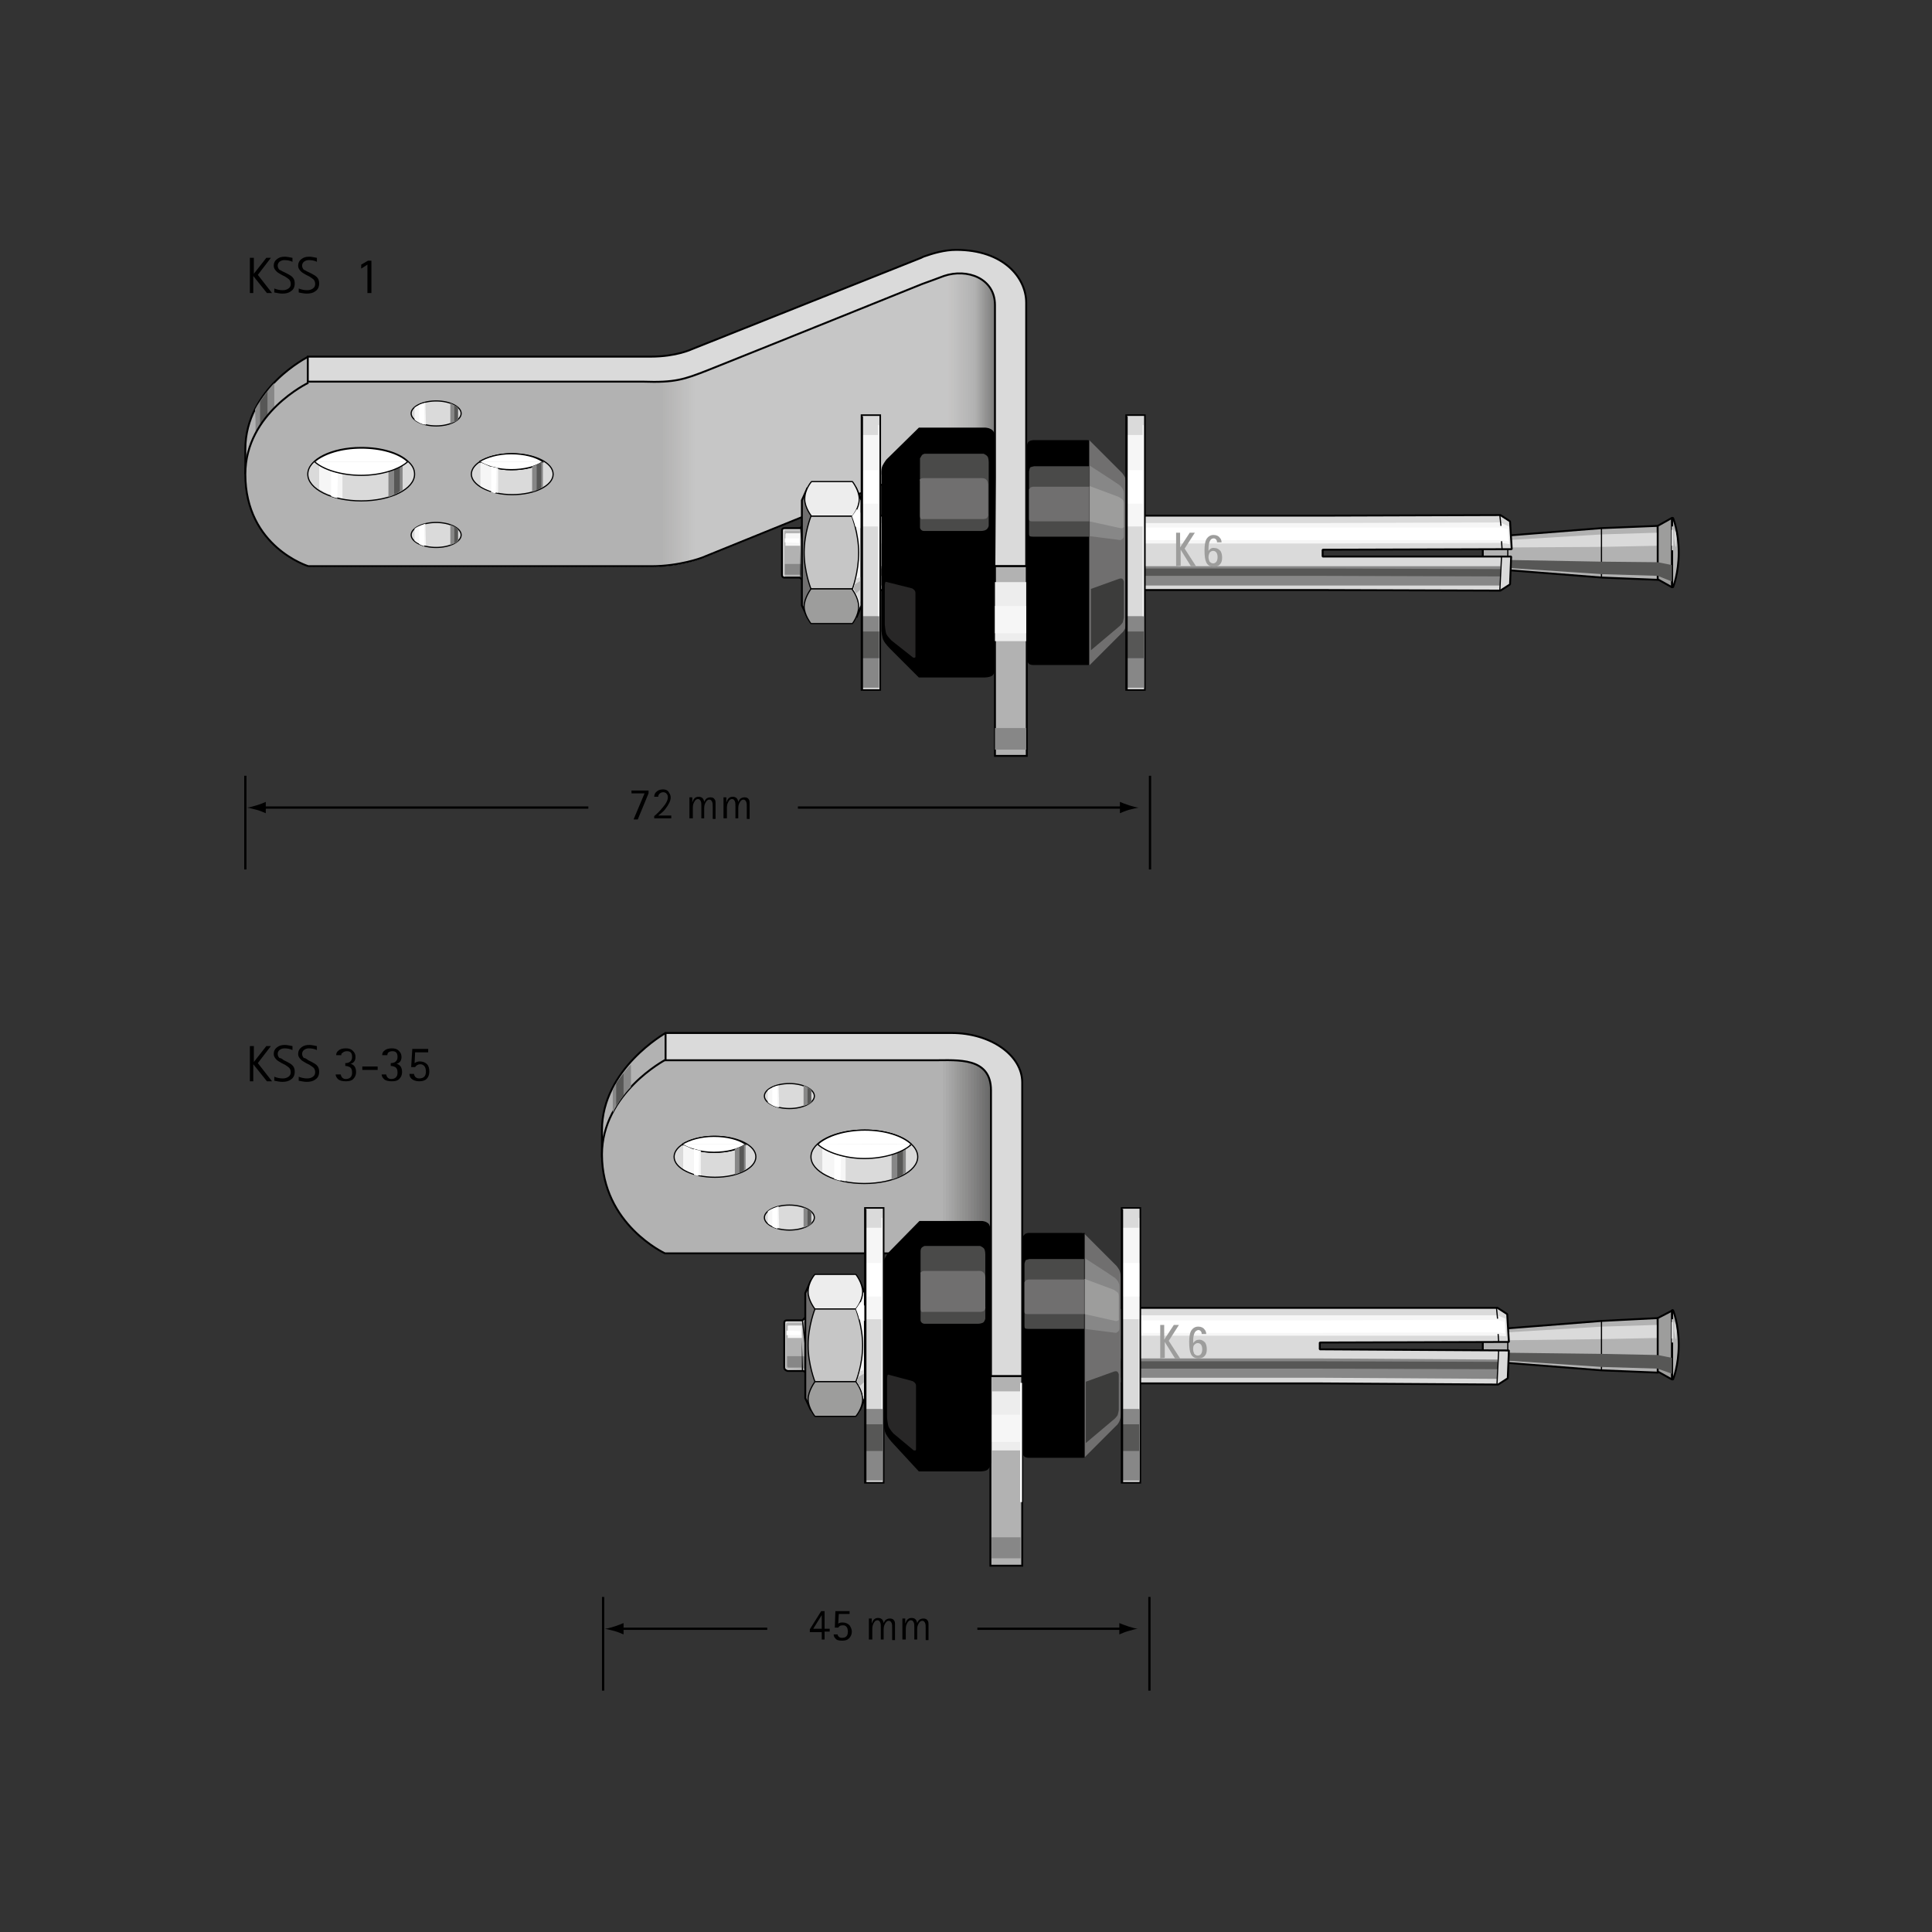 <?xml version="1.0" encoding="utf-8"?>
<!-- Generator: Adobe Illustrator 27.3.1, SVG Export Plug-In . SVG Version: 6.00 Build 0)  -->
<svg version="1.1" id="Ebene_1" xmlns="http://www.w3.org/2000/svg" xmlns:xlink="http://www.w3.org/1999/xlink" x="0px" y="0px"
	 viewBox="0 0 340.2 340.2" style="enable-background:new 0 0 340.2 340.2;" xml:space="preserve">
<rect x="0" y="0" width="340.2" height="340.2" fill="#333333" stroke="none"/>
<style type="text/css">
	.st0{fill:#B2B2B2;stroke:#000000;stroke-width:0.336;stroke-linejoin:bevel;}
	.st1{fill:#B2B2B2;stroke:#000000;stroke-width:0.208;}
	.st2{fill:#DADADA;}
	.st3{fill:#9D9D9C;stroke:#000000;stroke-width:0.336;stroke-linejoin:bevel;}
	.st4{fill:none;stroke:#000000;stroke-width:0.208;stroke-linejoin:bevel;}
	.st5{fill:#575756;}
	.st6{fill:none;stroke:#DADADA;stroke-width:0.208;}
	.st7{fill:none;stroke:#DADADA;stroke-width:0.336;}
	.st8{fill:#DADADA;stroke:#000000;stroke-width:0.336;stroke-linejoin:bevel;}
	.st9{fill:#F6F6F6;}
	.st10{fill:#B2B2B2;}
	.st11{fill:#878787;}
	.st12{fill:#FFFFFF;}
	.st13{fill:#B2B2B2;stroke:#000000;stroke-width:0.336;}
	.st14{fill:#DADADA;stroke:#000000;stroke-width:0.336;}
	.st15{fill:#DADADA;stroke:#000000;stroke-width:0.208;}
	.st16{clip-path:url(#SVGID_00000075879213886031543620000000073011782243683003_);fill:none;stroke:#636262;stroke-width:1.328;}
	.st17{clip-path:url(#SVGID_00000075879213886031543620000000073011782243683003_);fill:none;stroke:#666665;stroke-width:1.328;}
	.st18{clip-path:url(#SVGID_00000075879213886031543620000000073011782243683003_);fill:none;stroke:#6A6A69;stroke-width:1.328;}
	
		.st19{clip-path:url(#SVGID_00000075879213886031543620000000073011782243683003_);fill:#B2B2B2;stroke:#6E6D6D;stroke-width:1.328;}
	
		.st20{clip-path:url(#SVGID_00000075879213886031543620000000073011782243683003_);fill:#B2B2B2;stroke:#727171;stroke-width:1.328;}
	
		.st21{clip-path:url(#SVGID_00000075879213886031543620000000073011782243683003_);fill:#B2B2B2;stroke:#757574;stroke-width:1.328;}
	
		.st22{clip-path:url(#SVGID_00000075879213886031543620000000073011782243683003_);fill:#B2B2B2;stroke:#797978;stroke-width:1.328;}
	
		.st23{clip-path:url(#SVGID_00000075879213886031543620000000073011782243683003_);fill:#B2B2B2;stroke:#7D7C7C;stroke-width:1.328;}
	
		.st24{clip-path:url(#SVGID_00000075879213886031543620000000073011782243683003_);fill:#B2B2B2;stroke:#808080;stroke-width:1.328;}
	
		.st25{clip-path:url(#SVGID_00000075879213886031543620000000073011782243683003_);fill:#B2B2B2;stroke:#848483;stroke-width:1.328;}
	
		.st26{clip-path:url(#SVGID_00000075879213886031543620000000073011782243683003_);fill:#B2B2B2;stroke:#878787;stroke-width:1.328;}
	
		.st27{clip-path:url(#SVGID_00000075879213886031543620000000073011782243683003_);fill:#B2B2B2;stroke:#8B8B8A;stroke-width:1.328;}
	
		.st28{clip-path:url(#SVGID_00000075879213886031543620000000073011782243683003_);fill:#B2B2B2;stroke:#8E8E8E;stroke-width:1.328;}
	
		.st29{clip-path:url(#SVGID_00000075879213886031543620000000073011782243683003_);fill:#B2B2B2;stroke:#929191;stroke-width:1.328;}
	
		.st30{clip-path:url(#SVGID_00000075879213886031543620000000073011782243683003_);fill:#B2B2B2;stroke:#959594;stroke-width:1.328;}
	
		.st31{clip-path:url(#SVGID_00000075879213886031543620000000073011782243683003_);fill:#B2B2B2;stroke:#989897;stroke-width:1.328;}
	
		.st32{clip-path:url(#SVGID_00000075879213886031543620000000073011782243683003_);fill:#B2B2B2;stroke:#9B9B9B;stroke-width:1.328;}
	
		.st33{clip-path:url(#SVGID_00000075879213886031543620000000073011782243683003_);fill:#B2B2B2;stroke:#9F9F9E;stroke-width:1.328;}
	
		.st34{clip-path:url(#SVGID_00000075879213886031543620000000073011782243683003_);fill:#B2B2B2;stroke:#A2A2A1;stroke-width:1.328;}
	
		.st35{clip-path:url(#SVGID_00000075879213886031543620000000073011782243683003_);fill:#B2B2B2;stroke:#A5A5A5;stroke-width:1.328;}
	
		.st36{clip-path:url(#SVGID_00000075879213886031543620000000073011782243683003_);fill:#B2B2B2;stroke:#A9A8A8;stroke-width:1.328;}
	
		.st37{clip-path:url(#SVGID_00000075879213886031543620000000073011782243683003_);fill:#B2B2B2;stroke:#ACACAB;stroke-width:1.328;}
	
		.st38{clip-path:url(#SVGID_00000075879213886031543620000000073011782243683003_);fill:#B2B2B2;stroke:#AFAFAF;stroke-width:1.328;}
	
		.st39{clip-path:url(#SVGID_00000075879213886031543620000000073011782243683003_);fill:#B2B2B2;stroke:#B2B2B2;stroke-width:1.328;}
	
		.st40{clip-path:url(#SVGID_00000075879213886031543620000000073011782243683003_);fill:#B2B2B2;stroke:#B4B4B4;stroke-width:1.328;}
	
		.st41{clip-path:url(#SVGID_00000075879213886031543620000000073011782243683003_);fill:#B2B2B2;stroke:#B6B6B6;stroke-width:1.328;}
	
		.st42{clip-path:url(#SVGID_00000075879213886031543620000000073011782243683003_);fill:#B2B2B2;stroke:#B8B8B8;stroke-width:1.328;}
	
		.st43{clip-path:url(#SVGID_00000075879213886031543620000000073011782243683003_);fill:#B2B2B2;stroke:#BABAB9;stroke-width:1.328;}
	
		.st44{clip-path:url(#SVGID_00000075879213886031543620000000073011782243683003_);fill:#B2B2B2;stroke:#BCBBBB;stroke-width:1.328;}
	
		.st45{clip-path:url(#SVGID_00000075879213886031543620000000073011782243683003_);fill:#B2B2B2;stroke:#BDBDBD;stroke-width:1.328;}
	
		.st46{clip-path:url(#SVGID_00000075879213886031543620000000073011782243683003_);fill:#B2B2B2;stroke:#BFBFBF;stroke-width:1.328;}
	
		.st47{clip-path:url(#SVGID_00000075879213886031543620000000073011782243683003_);fill:#B2B2B2;stroke:#C1C1C1;stroke-width:1.328;}
	
		.st48{clip-path:url(#SVGID_00000075879213886031543620000000073011782243683003_);fill:#B2B2B2;stroke:#C3C3C2;stroke-width:1.328;}
	
		.st49{clip-path:url(#SVGID_00000075879213886031543620000000073011782243683003_);fill:#B2B2B2;stroke:#C5C4C4;stroke-width:1.328;}
	
		.st50{clip-path:url(#SVGID_00000075879213886031543620000000073011782243683003_);fill:#B2B2B2;stroke:#C6C6C6;stroke-width:1.328;}
	
		.st51{clip-path:url(#SVGID_00000075879213886031543620000000073011782243683003_);fill:#B2B2B2;stroke:#C5C5C5;stroke-width:1.328;}
	
		.st52{clip-path:url(#SVGID_00000075879213886031543620000000073011782243683003_);fill:#B2B2B2;stroke:#C4C4C4;stroke-width:1.328;}
	
		.st53{clip-path:url(#SVGID_00000075879213886031543620000000073011782243683003_);fill:#B2B2B2;stroke:#C0C0C0;stroke-width:1.328;}
	
		.st54{clip-path:url(#SVGID_00000075879213886031543620000000073011782243683003_);fill:#B2B2B2;stroke:#BEBEBD;stroke-width:1.328;}
	
		.st55{clip-path:url(#SVGID_00000075879213886031543620000000073011782243683003_);fill:#B2B2B2;stroke:#BDBCBC;stroke-width:1.328;}
	
		.st56{clip-path:url(#SVGID_00000075879213886031543620000000073011782243683003_);fill:#B2B2B2;stroke:#BBBBBB;stroke-width:1.328;}
	
		.st57{clip-path:url(#SVGID_00000075879213886031543620000000073011782243683003_);fill:#B2B2B2;stroke:#BABABA;stroke-width:1.328;}
	
		.st58{clip-path:url(#SVGID_00000075879213886031543620000000073011782243683003_);fill:#B2B2B2;stroke:#B9B9B8;stroke-width:1.328;}
	
		.st59{clip-path:url(#SVGID_00000075879213886031543620000000073011782243683003_);fill:#B2B2B2;stroke:#B8B7B7;stroke-width:1.328;}
	
		.st60{clip-path:url(#SVGID_00000075879213886031543620000000073011782243683003_);fill:#B2B2B2;stroke:#B5B5B5;stroke-width:1.328;}
	
		.st61{clip-path:url(#SVGID_00000075879213886031543620000000073011782243683003_);fill:#B2B2B2;stroke:#B4B4B3;stroke-width:1.328;}
	.st62{clip-path:url(#SVGID_00000075879213886031543620000000073011782243683003_);fill:none;stroke:#B2B2B2;stroke-width:1.328;}
	.st63{fill:none;stroke:#000000;stroke-width:0.336;}
	.st64{fill:#706F6F;stroke:#000000;stroke-width:0.336;}
	.st65{fill:#F6F6F6;stroke:#000000;stroke-width:0.336;}
	.st66{fill:#EDEDED;stroke:#000000;stroke-width:0.208;stroke-linejoin:bevel;}
	.st67{fill:#C6C6C6;stroke:#000000;stroke-width:0.208;stroke-linejoin:bevel;}
	.st68{fill:#9D9D9C;stroke:#000000;stroke-width:0.208;stroke-linejoin:bevel;}
	.st69{fill:#706F6F;}
	.st70{fill:#9D9D9C;}
	.st71{fill:#4A4A49;}
	.st72{fill:#3C3C3B;}
	.st73{fill:#282727;}
	.st74{fill:#DADADA;stroke:#000000;stroke-width:0.278;}
	.st75{fill:#EDEDED;}
	.st76{fill:#FFFFFF;stroke:#000000;stroke-width:0.208;}
	.st77{fill:none;stroke:#000000;stroke-width:0.208;}
	.st78{fill:none;stroke:#000000;stroke-width:0.4;}
	.st79{fill:#F6F6F6;stroke:#FFFFFF;stroke-width:0.336;}
	.st80{fill:none;stroke:#575756;stroke-width:1.329;}
	.st81{fill:none;stroke:#5C5C5B;stroke-width:1.329;}
	.st82{fill:none;stroke:#616060;stroke-width:1.329;}
	.st83{fill:none;stroke:#656564;stroke-width:1.329;}
	.st84{fill:none;stroke:#6A6A69;stroke-width:1.329;}
	.st85{fill:none;stroke:#6E6E6E;stroke-width:1.329;}
	.st86{fill:none;stroke:#737372;stroke-width:1.329;}
	.st87{fill:none;stroke:#787777;stroke-width:1.329;}
	.st88{fill:none;stroke:#7C7C7C;stroke-width:1.329;}
	.st89{fill:none;stroke:#818180;stroke-width:1.329;}
	.st90{fill:none;stroke:#858585;stroke-width:1.329;}
	.st91{fill:none;stroke:#8A8989;stroke-width:1.329;}
	.st92{fill:none;stroke:#8E8E8D;stroke-width:1.329;}
	.st93{fill:none;stroke:#929291;stroke-width:1.329;}
	.st94{fill:none;stroke:#969695;stroke-width:1.329;}
	.st95{fill:none;stroke:#9A9A99;stroke-width:1.329;}
	.st96{fill:none;stroke:#9E9E9D;stroke-width:1.329;}
	.st97{fill:none;stroke:#A2A2A2;stroke-width:1.329;}
	.st98{fill:none;stroke:#A6A6A6;stroke-width:1.329;}
	.st99{fill:none;stroke:#AAAAAA;stroke-width:1.329;}
	.st100{fill:none;stroke:#AEAEAE;stroke-width:1.329;}
	.st101{fill:none;stroke:#B2B2B2;stroke-width:1.329;}
</style>
<g>
	<path class="st0" d="M291.9,92.6L282,93l-16.5,1.3l-4.2,0c0,0-0.1,0-0.1,0c-0.1,0.1-0.1,0.2-0.1,0.2v5.6c0,0,0,0.1,0.1,0.2
		c0.1,0.1,0.2,0.1,0.2,0.1l4.2,0l16.5,1.3l9.9,0.4L291.9,92.6L291.9,92.6z"/>
	<path class="st0" d="M294.4,103.4l0.2,0c0,0,1-2.4,1-6.1c0-3.7-1-6.1-1-6.1l-0.2,0L294.4,103.4L294.4,103.4z"/>
	<line class="st1" x1="294.5" y1="91.2" x2="294.5" y2="103.4"/>
	<path class="st2" d="M294.8,94.8c0.1,0.8,0.2,1.5,0.3,1.5c0.1,0,0.1-0.7,0.1-1.5s-0.2-1.5-0.3-1.4C294.8,93.3,294.8,94,294.8,94.8
		L294.8,94.8z"/>
	<polygon class="st2" points="261.3,96.4 265.5,96.4 282,96.3 291.9,96.1 291.9,93.8 282.1,94.1 265.5,95.1 261.3,95.2 261.3,96.4 	
		"/>
	<polygon class="st3" points="291.9,102 294.4,103.4 294.4,91.2 291.9,92.6 291.9,102 	"/>
	<path class="st4" d="M282,93v8.6 M265.5,94.3v6.1"/>
	<polygon class="st5" points="261.3,98.6 265.5,98.6 282,98.9 291.9,99 294.4,99.5 294.4,102.4 291.9,101.4 282.1,101.1 265.5,100 
		261.3,100 261.3,98.6 	"/>
	<line class="st6" x1="294.5" y1="92.7" x2="294.5" y2="96.9"/>
	<line class="st7" x1="294.5" y1="93.3" x2="294.5" y2="96.1"/>
	<path class="st8" d="M137.7,101.3c0,0,0-7.6,0-7.8c0-0.2,0-0.5,0.5-0.5c0.5,0,2.7,0,2.7,0l1.2-1.2l1,0.3l1.1-1.3l1.2,1.3l1.1-1.3
		l1.1,1.3l1.2-1.3l1,1.4l1.1-1.4l1.2,1.3l1.1-1.3h79.7l31.3-0.1l1.7,1.1l0.3,4.9l-33.3,0.1l0,1.2l33.2,0l-0.2,4.9l-1.7,1.1
		l-31.2-0.1H152l-1.2-1.3l-1.1,1.3l-1.1-1.3l-1.1,1.3l-1.1-1.3l-1.1,1.3l-1.2-1.3l-1.1,1.3l-1.2-1.5l-1-0.7c0,0-2.6,0-2.8,0
		C137.9,101.7,137.7,101.5,137.7,101.3L137.7,101.3z"/>
	<line class="st8" x1="150.9" y1="90.7" x2="152" y2="104"/>
	<polygon class="st9" points="151.4,95.7 152.3,95.9 152,92.9 151.1,92.1 151.4,95.7 	"/>
	<polygon class="st10" points="150.9,102.4 151.9,103.6 151.3,96 151,92.2 150.8,91.1 149.8,92.4 150.9,102.4 	"/>
	<polygon class="st11" points="151.6,99.6 150.5,99.4 150.8,102 151.9,103.1 151.6,99.6 	"/>
	<polygon class="st5" points="151.7,100.1 150.6,99.8 150.7,100.7 151.8,101.4 151.7,100.1 	"/>
	<polygon class="st12" points="151.3,95.1 152.3,95.5 152.1,93.5 151.1,92.9 151.3,95.1 	"/>
	<line class="st13" x1="149.8" y1="92.1" x2="150.9" y2="102.6"/>
	<line class="st14" x1="152" y1="92.1" x2="153.1" y2="102.6"/>
	<line class="st8" x1="148.7" y1="90.7" x2="149.9" y2="103.9"/>
	<polygon class="st9" points="149.2,95.6 150.1,95.9 149.9,92.9 148.9,92.1 149.2,95.6 	"/>
	<polygon class="st10" points="148.7,102.4 149.8,103.5 149.2,95.9 148.8,92.1 148.6,91.1 147.7,92.4 148.7,102.4 	"/>
	<polygon class="st11" points="149.5,99.6 148.4,99.4 148.6,102 149.7,103.1 149.5,99.6 	"/>
	<polygon class="st5" points="149.5,100.1 148.4,99.8 148.5,100.7 149.6,101.4 149.5,100.1 	"/>
	<polygon class="st12" points="149.1,95.1 150.1,95.4 149.9,93.5 148.9,92.8 149.1,95.1 	"/>
	<line class="st13" x1="147.6" y1="92.1" x2="148.7" y2="102.6"/>
	<line class="st8" x1="146.5" y1="90.7" x2="147.6" y2="104"/>
	<polygon class="st9" points="147,95.7 147.9,95.9 147.6,92.9 146.7,92.1 147,95.7 	"/>
	<polygon class="st10" points="146.5,102.4 147.5,103.6 146.9,96 146.6,92.2 146.4,91.1 145.4,92.4 146.5,102.4 	"/>
	<polygon class="st11" points="147.2,99.6 146.2,99.4 146.4,102 147.5,103.1 147.2,99.6 	"/>
	<polygon class="st5" points="147.3,100.1 146.2,99.8 146.3,100.7 147.4,101.4 147.3,100.1 	"/>
	<polygon class="st12" points="146.9,95.1 147.9,95.5 147.7,93.5 146.7,92.9 146.9,95.1 	"/>
	<line class="st13" x1="145.4" y1="92.1" x2="146.5" y2="102.6"/>
	<line class="st8" x1="144.3" y1="90.7" x2="145.5" y2="104"/>
	<polygon class="st9" points="144.8,95.7 145.8,95.9 145.5,92.9 144.5,92.1 144.8,95.7 	"/>
	<polygon class="st10" points="144.3,102.4 145.4,103.6 144.8,96 144.4,92.2 144.2,91.1 143.3,92.4 144.3,102.4 	"/>
	<polygon class="st11" points="145.1,99.6 144,99.4 144.2,102 145.4,103.1 145.1,99.6 	"/>
	<polygon class="st5" points="145.1,100.1 144,99.8 144.1,100.7 145.2,101.4 145.1,100.1 	"/>
	<polygon class="st12" points="144.7,95.1 145.7,95.5 145.5,93.5 144.5,92.9 144.7,95.1 	"/>
	<line class="st13" x1="143.2" y1="92.1" x2="144.3" y2="102.6"/>
	<line class="st8" x1="142.2" y1="91.8" x2="143.3" y2="104"/>
	<polygon class="st9" points="142.6,95.7 143.5,95.9 143.3,92.9 142.3,92.1 142.6,95.7 	"/>
	<polygon class="st10" points="142.1,102.3 143.1,103.6 142.6,96 142.3,93.1 142.1,92.1 141.1,93.3 142.1,102.3 	"/>
	<polygon class="st11" points="142.9,99.6 141.8,99.4 142,102 143.1,103.1 142.9,99.6 	"/>
	<polygon class="st5" points="142.9,100.1 141.8,99.8 141.9,100.7 143,101.4 142.9,100.1 	"/>
	<polygon class="st12" points="142.5,95.1 143.5,95.5 143.3,93.5 142.3,92.9 142.5,95.1 	"/>
	<polygon class="st9" points="265.7,92.7 265.8,95.8 264.4,95.6 232.7,95.7 153.1,95.7 153.1,92.1 232.5,92.1 264.2,92 265.7,92.7 	
		"/>
	<polygon class="st11" points="153.1,103.1 232.7,103.1 264.1,103.1 264.2,99.7 232.7,99.7 153.1,99.7 153.1,103.1 	"/>
	<polygon class="st5" points="153.1,101.4 232.8,101.4 264.2,101.5 264.2,100.2 232.7,100.1 153.1,100.1 153.1,101.4 	"/>
	<polygon class="st12" points="153.1,95.1 232.6,95.1 264.4,95.1 265.6,95.3 265.5,93.2 264.3,92.9 232.5,92.9 153.1,92.9 
		153.1,95.1 	"/>
	<line class="st15" x1="264.4" y1="98" x2="264.1" y2="104"/>
	<line class="st15" x1="264.1" y1="90.7" x2="264.3" y2="92.6"/>
	<line class="st15" x1="264.5" y1="96.8" x2="264.4" y2="95.3"/>
	<polygon class="st10" points="138.1,93.6 138.1,101.3 138.2,101.4 138.3,101.5 141,101.5 142,102.2 141.6,98.2 141.1,94.5 
		141,93.4 138.3,93.4 138.2,93.4 138.1,93.6 	"/>
	<polygon class="st11" points="141.7,99.4 140.9,99.3 138.2,99.3 138.2,101.1 138.3,101.2 138.4,101.2 141,101.2 142,101.8 
		141.7,99.4 	"/>
	<polygon class="st9" points="138.3,94.1 138.3,96.1 140.9,96.1 140.9,93.9 138.5,93.9 138.4,93.9 138.3,94.1 	"/>
	<polygon class="st12" points="138.2,95.5 140.7,95.6 140.7,94.8 138.2,94.8 138.2,95.5 	"/>
	<line class="st15" x1="153.1" y1="90.7" x2="153.1" y2="103"/>
	<line class="st1" x1="141" y1="93" x2="142" y2="102.4"/>
	<polygon points="140.9,101.7 141,101.7 140.9,96.4 140.9,101.7 	"/>
	<polygon class="st10" points="153.1,103.1 153.1,91.7 153,91.1 152.1,92.3 153.1,103.1 	"/>
	<path class="st0" d="M43.2,83.5v-4.4c0-10.8,11.1-16.3,11.1-16.3l0,4.4"/>
	<path class="st11" d="M48.3,67.5c0,0.4,0,4.3,0,4.3C47.1,73,46,74.4,45,76.1l0-2l-0.1-2C45.8,70.3,48.3,67.3,48.3,67.5L48.3,67.5z"
		/>
	<path class="st5" d="M47.1,73.1c-0.8,1-0.8,1.1-1.3,1.9l0-2.2v-2.1c0,0,0.5-0.7,1.3-1.8L47.1,73.1L47.1,73.1z"/>
	<g>
		<defs>
			<path id="SVGID_1_" d="M54.4,67.3c0,0,59.6,0,60.2,0c4.7,0.1,6.8-0.7,13.8-3.5c12.8-5.2,27.5-11.3,27.9-11.4
				c1.2-0.2,8.7-3.7,11.1-4.1c5.2-0.9,7.9,2.3,7.8,4.9c0,3.3,0,32,0,31.9c-0.6-3.9-4.6-5.2-8.6-4.1c-1.4,0.4-2,0.7-3.3,1.2
				l-39.7,16.1c0,0-3.9,1.5-8.9,1.5c-5.1,0-60.4,0-60.4,0s-11.1-3.4-11.1-16.2C43.4,72.7,54.4,67.3,54.4,67.3L54.4,67.3L54.4,67.3z"
				/>
		</defs>
		<clipPath id="SVGID_00000173161280702025363290000000082327989694989459_">
			<use xlink:href="#SVGID_1_"  style="overflow:visible;"/>
		</clipPath>
		
			<line style="clip-path:url(#SVGID_00000173161280702025363290000000082327989694989459_);fill:none;stroke:#636262;stroke-width:1.328;" x1="175.9" y1="30.2" x2="175.9" y2="96.8"/>
		
			<line style="clip-path:url(#SVGID_00000173161280702025363290000000082327989694989459_);fill:none;stroke:#666665;stroke-width:1.328;" x1="175.7" y1="30.2" x2="175.7" y2="96.9"/>
		
			<line style="clip-path:url(#SVGID_00000173161280702025363290000000082327989694989459_);fill:none;stroke:#6A6A69;stroke-width:1.328;" x1="175.5" y1="30.2" x2="175.5" y2="97"/>
		
			<line style="clip-path:url(#SVGID_00000173161280702025363290000000082327989694989459_);fill:#B2B2B2;stroke:#6E6D6D;stroke-width:1.328;" x1="175.3" y1="30.2" x2="175.3" y2="97"/>
		
			<line style="clip-path:url(#SVGID_00000173161280702025363290000000082327989694989459_);fill:#B2B2B2;stroke:#727171;stroke-width:1.328;" x1="175" y1="30.2" x2="175" y2="97.1"/>
		
			<line style="clip-path:url(#SVGID_00000173161280702025363290000000082327989694989459_);fill:#B2B2B2;stroke:#757574;stroke-width:1.328;" x1="174.8" y1="30.2" x2="174.8" y2="97.1"/>
		
			<line style="clip-path:url(#SVGID_00000173161280702025363290000000082327989694989459_);fill:#B2B2B2;stroke:#797978;stroke-width:1.328;" x1="174.6" y1="30.2" x2="174.6" y2="97.2"/>
		
			<line style="clip-path:url(#SVGID_00000173161280702025363290000000082327989694989459_);fill:#B2B2B2;stroke:#7D7C7C;stroke-width:1.328;" x1="174.4" y1="30.2" x2="174.4" y2="97.3"/>
		
			<line style="clip-path:url(#SVGID_00000173161280702025363290000000082327989694989459_);fill:#B2B2B2;stroke:#808080;stroke-width:1.328;" x1="174.2" y1="30.2" x2="174.2" y2="97.3"/>
		
			<line style="clip-path:url(#SVGID_00000173161280702025363290000000082327989694989459_);fill:#B2B2B2;stroke:#848483;stroke-width:1.328;" x1="174" y1="30.2" x2="174" y2="97.4"/>
		
			<line style="clip-path:url(#SVGID_00000173161280702025363290000000082327989694989459_);fill:#B2B2B2;stroke:#878787;stroke-width:1.328;" x1="173.8" y1="30.2" x2="173.8" y2="97.4"/>
		
			<line style="clip-path:url(#SVGID_00000173161280702025363290000000082327989694989459_);fill:#B2B2B2;stroke:#8B8B8A;stroke-width:1.328;" x1="173.6" y1="30.2" x2="173.6" y2="97.5"/>
		
			<line style="clip-path:url(#SVGID_00000173161280702025363290000000082327989694989459_);fill:#B2B2B2;stroke:#8E8E8E;stroke-width:1.328;" x1="173.4" y1="30.2" x2="173.4" y2="97.6"/>
		
			<line style="clip-path:url(#SVGID_00000173161280702025363290000000082327989694989459_);fill:#B2B2B2;stroke:#929191;stroke-width:1.328;" x1="173.2" y1="30.2" x2="173.2" y2="97.6"/>
		
			<line style="clip-path:url(#SVGID_00000173161280702025363290000000082327989694989459_);fill:#B2B2B2;stroke:#959594;stroke-width:1.328;" x1="172.9" y1="30.2" x2="172.9" y2="97.7"/>
		
			<line style="clip-path:url(#SVGID_00000173161280702025363290000000082327989694989459_);fill:#B2B2B2;stroke:#989897;stroke-width:1.328;" x1="172.7" y1="30.2" x2="172.7" y2="97.7"/>
		
			<line style="clip-path:url(#SVGID_00000173161280702025363290000000082327989694989459_);fill:#B2B2B2;stroke:#9B9B9B;stroke-width:1.328;" x1="172.5" y1="30.2" x2="172.5" y2="97.8"/>
		
			<line style="clip-path:url(#SVGID_00000173161280702025363290000000082327989694989459_);fill:#B2B2B2;stroke:#9F9F9E;stroke-width:1.328;" x1="172.3" y1="30.2" x2="172.3" y2="97.9"/>
		
			<line style="clip-path:url(#SVGID_00000173161280702025363290000000082327989694989459_);fill:#B2B2B2;stroke:#A2A2A1;stroke-width:1.328;" x1="172.1" y1="30.2" x2="172.1" y2="97.9"/>
		
			<line style="clip-path:url(#SVGID_00000173161280702025363290000000082327989694989459_);fill:#B2B2B2;stroke:#A5A5A5;stroke-width:1.328;" x1="171.9" y1="30.2" x2="171.9" y2="98"/>
		
			<line style="clip-path:url(#SVGID_00000173161280702025363290000000082327989694989459_);fill:#B2B2B2;stroke:#A9A8A8;stroke-width:1.328;" x1="171.7" y1="30.2" x2="171.7" y2="98"/>
		
			<line style="clip-path:url(#SVGID_00000173161280702025363290000000082327989694989459_);fill:#B2B2B2;stroke:#ACACAB;stroke-width:1.328;" x1="171.5" y1="30.2" x2="171.5" y2="98.1"/>
		
			<line style="clip-path:url(#SVGID_00000173161280702025363290000000082327989694989459_);fill:#B2B2B2;stroke:#AFAFAF;stroke-width:1.328;" x1="171.3" y1="30.2" x2="171.3" y2="98.2"/>
		
			<line style="clip-path:url(#SVGID_00000173161280702025363290000000082327989694989459_);fill:#B2B2B2;stroke:#B2B2B2;stroke-width:1.328;" x1="171.1" y1="98.2" x2="171.1" y2="30.2"/>
		
			<line style="clip-path:url(#SVGID_00000173161280702025363290000000082327989694989459_);fill:#B2B2B2;stroke:#B4B4B4;stroke-width:1.328;" x1="170.6" y1="30.2" x2="170.6" y2="98.5"/>
		
			<line style="clip-path:url(#SVGID_00000173161280702025363290000000082327989694989459_);fill:#B2B2B2;stroke:#B6B6B6;stroke-width:1.328;" x1="170.2" y1="30.1" x2="170.2" y2="98.7"/>
		
			<line style="clip-path:url(#SVGID_00000173161280702025363290000000082327989694989459_);fill:#B2B2B2;stroke:#B8B8B8;stroke-width:1.328;" x1="169.8" y1="30" x2="169.8" y2="99"/>
		
			<line style="clip-path:url(#SVGID_00000173161280702025363290000000082327989694989459_);fill:#B2B2B2;stroke:#BABAB9;stroke-width:1.328;" x1="169.4" y1="29.9" x2="169.4" y2="99.2"/>
		
			<line style="clip-path:url(#SVGID_00000173161280702025363290000000082327989694989459_);fill:#B2B2B2;stroke:#BCBBBB;stroke-width:1.328;" x1="168.9" y1="29.9" x2="168.9" y2="99.4"/>
		
			<line style="clip-path:url(#SVGID_00000173161280702025363290000000082327989694989459_);fill:#B2B2B2;stroke:#BDBDBD;stroke-width:1.328;" x1="168.5" y1="29.8" x2="168.5" y2="99.7"/>
		
			<line style="clip-path:url(#SVGID_00000173161280702025363290000000082327989694989459_);fill:#B2B2B2;stroke:#BFBFBF;stroke-width:1.328;" x1="168.1" y1="29.7" x2="168.1" y2="99.9"/>
		
			<line style="clip-path:url(#SVGID_00000173161280702025363290000000082327989694989459_);fill:#B2B2B2;stroke:#C1C1C1;stroke-width:1.328;" x1="167.7" y1="29.7" x2="167.7" y2="100.2"/>
		
			<line style="clip-path:url(#SVGID_00000173161280702025363290000000082327989694989459_);fill:#B2B2B2;stroke:#C3C3C2;stroke-width:1.328;" x1="167.3" y1="29.6" x2="167.3" y2="100.4"/>
		
			<line style="clip-path:url(#SVGID_00000173161280702025363290000000082327989694989459_);fill:#B2B2B2;stroke:#C5C4C4;stroke-width:1.328;" x1="166.8" y1="29.5" x2="166.8" y2="100.7"/>
		
			<line style="clip-path:url(#SVGID_00000173161280702025363290000000082327989694989459_);fill:#B2B2B2;stroke:#C6C6C6;stroke-width:1.328;" x1="166.4" y1="100.9" x2="166.4" y2="29.4"/>
		
			<line style="clip-path:url(#SVGID_00000173161280702025363290000000082327989694989459_);fill:#B2B2B2;stroke:#C6C6C6;stroke-width:1.328;" x1="166" y1="29.6" x2="166" y2="101.1"/>
		
			<line style="clip-path:url(#SVGID_00000173161280702025363290000000082327989694989459_);fill:#B2B2B2;stroke:#C6C6C6;stroke-width:1.328;" x1="165.5" y1="29.7" x2="165.5" y2="101.2"/>
		
			<line style="clip-path:url(#SVGID_00000173161280702025363290000000082327989694989459_);fill:#B2B2B2;stroke:#C6C6C6;stroke-width:1.328;" x1="165.1" y1="29.9" x2="165.1" y2="101.3"/>
		
			<line style="clip-path:url(#SVGID_00000173161280702025363290000000082327989694989459_);fill:#B2B2B2;stroke:#C6C6C6;stroke-width:1.328;" x1="164.7" y1="30" x2="164.7" y2="101.5"/>
		
			<line style="clip-path:url(#SVGID_00000173161280702025363290000000082327989694989459_);fill:#B2B2B2;stroke:#C6C6C6;stroke-width:1.328;" x1="164.2" y1="30.1" x2="164.2" y2="101.6"/>
		
			<line style="clip-path:url(#SVGID_00000173161280702025363290000000082327989694989459_);fill:#B2B2B2;stroke:#C6C6C6;stroke-width:1.328;" x1="163.8" y1="30.3" x2="163.8" y2="101.8"/>
		
			<line style="clip-path:url(#SVGID_00000173161280702025363290000000082327989694989459_);fill:#B2B2B2;stroke:#C6C6C6;stroke-width:1.328;" x1="163.3" y1="30.4" x2="163.3" y2="101.9"/>
		
			<line style="clip-path:url(#SVGID_00000173161280702025363290000000082327989694989459_);fill:#B2B2B2;stroke:#C6C6C6;stroke-width:1.328;" x1="162.9" y1="30.6" x2="162.9" y2="102"/>
		
			<line style="clip-path:url(#SVGID_00000173161280702025363290000000082327989694989459_);fill:#B2B2B2;stroke:#C6C6C6;stroke-width:1.328;" x1="162.5" y1="30.7" x2="162.5" y2="102.2"/>
		
			<line style="clip-path:url(#SVGID_00000173161280702025363290000000082327989694989459_);fill:#B2B2B2;stroke:#C6C6C6;stroke-width:1.328;" x1="162" y1="30.8" x2="162" y2="102.3"/>
		
			<line style="clip-path:url(#SVGID_00000173161280702025363290000000082327989694989459_);fill:#B2B2B2;stroke:#C6C6C6;stroke-width:1.328;" x1="161.6" y1="31" x2="161.6" y2="102.5"/>
		
			<line style="clip-path:url(#SVGID_00000173161280702025363290000000082327989694989459_);fill:#B2B2B2;stroke:#C6C6C6;stroke-width:1.328;" x1="161.1" y1="31.1" x2="161.1" y2="102.6"/>
		
			<line style="clip-path:url(#SVGID_00000173161280702025363290000000082327989694989459_);fill:#B2B2B2;stroke:#C6C6C6;stroke-width:1.328;" x1="160.7" y1="31.2" x2="160.7" y2="102.7"/>
		
			<line style="clip-path:url(#SVGID_00000173161280702025363290000000082327989694989459_);fill:#B2B2B2;stroke:#C6C6C6;stroke-width:1.328;" x1="160.3" y1="31.4" x2="160.3" y2="102.9"/>
		
			<line style="clip-path:url(#SVGID_00000173161280702025363290000000082327989694989459_);fill:#B2B2B2;stroke:#C6C6C6;stroke-width:1.328;" x1="159.8" y1="31.5" x2="159.8" y2="103"/>
		
			<line style="clip-path:url(#SVGID_00000173161280702025363290000000082327989694989459_);fill:#B2B2B2;stroke:#C6C6C6;stroke-width:1.328;" x1="159.4" y1="31.7" x2="159.4" y2="103.1"/>
		
			<line style="clip-path:url(#SVGID_00000173161280702025363290000000082327989694989459_);fill:#B2B2B2;stroke:#C6C6C6;stroke-width:1.328;" x1="158.9" y1="31.8" x2="158.9" y2="103.3"/>
		
			<line style="clip-path:url(#SVGID_00000173161280702025363290000000082327989694989459_);fill:#B2B2B2;stroke:#C6C6C6;stroke-width:1.328;" x1="158.5" y1="31.9" x2="158.5" y2="103.4"/>
		
			<line style="clip-path:url(#SVGID_00000173161280702025363290000000082327989694989459_);fill:#B2B2B2;stroke:#C6C6C6;stroke-width:1.328;" x1="158.1" y1="32.1" x2="158.1" y2="103.6"/>
		
			<line style="clip-path:url(#SVGID_00000173161280702025363290000000082327989694989459_);fill:#B2B2B2;stroke:#C6C6C6;stroke-width:1.328;" x1="157.6" y1="32.2" x2="157.6" y2="103.7"/>
		
			<line style="clip-path:url(#SVGID_00000173161280702025363290000000082327989694989459_);fill:#B2B2B2;stroke:#C6C6C6;stroke-width:1.328;" x1="157.2" y1="32.4" x2="157.2" y2="103.8"/>
		
			<line style="clip-path:url(#SVGID_00000173161280702025363290000000082327989694989459_);fill:#B2B2B2;stroke:#C6C6C6;stroke-width:1.328;" x1="156.8" y1="32.5" x2="156.8" y2="104"/>
		
			<line style="clip-path:url(#SVGID_00000173161280702025363290000000082327989694989459_);fill:#B2B2B2;stroke:#C6C6C6;stroke-width:1.328;" x1="156.3" y1="32.6" x2="156.3" y2="104.1"/>
		
			<line style="clip-path:url(#SVGID_00000173161280702025363290000000082327989694989459_);fill:#B2B2B2;stroke:#C6C6C6;stroke-width:1.328;" x1="155.9" y1="32.8" x2="155.9" y2="104.3"/>
		
			<line style="clip-path:url(#SVGID_00000173161280702025363290000000082327989694989459_);fill:#B2B2B2;stroke:#C6C6C6;stroke-width:1.328;" x1="155.4" y1="32.9" x2="155.4" y2="104.4"/>
		
			<line style="clip-path:url(#SVGID_00000173161280702025363290000000082327989694989459_);fill:#B2B2B2;stroke:#C6C6C6;stroke-width:1.328;" x1="155" y1="33" x2="155" y2="104.5"/>
		
			<line style="clip-path:url(#SVGID_00000173161280702025363290000000082327989694989459_);fill:#B2B2B2;stroke:#C6C6C6;stroke-width:1.328;" x1="154.6" y1="33.2" x2="154.6" y2="104.7"/>
		
			<line style="clip-path:url(#SVGID_00000173161280702025363290000000082327989694989459_);fill:#B2B2B2;stroke:#C6C6C6;stroke-width:1.328;" x1="154.1" y1="33.3" x2="154.1" y2="104.8"/>
		
			<line style="clip-path:url(#SVGID_00000173161280702025363290000000082327989694989459_);fill:#B2B2B2;stroke:#C6C6C6;stroke-width:1.328;" x1="153.7" y1="33.5" x2="153.7" y2="104.9"/>
		
			<line style="clip-path:url(#SVGID_00000173161280702025363290000000082327989694989459_);fill:#B2B2B2;stroke:#C6C6C6;stroke-width:1.328;" x1="153.2" y1="33.6" x2="153.2" y2="105.1"/>
		
			<line style="clip-path:url(#SVGID_00000173161280702025363290000000082327989694989459_);fill:#B2B2B2;stroke:#C6C6C6;stroke-width:1.328;" x1="152.8" y1="33.7" x2="152.8" y2="105.2"/>
		
			<line style="clip-path:url(#SVGID_00000173161280702025363290000000082327989694989459_);fill:#B2B2B2;stroke:#C6C6C6;stroke-width:1.328;" x1="152.4" y1="33.9" x2="152.4" y2="105.4"/>
		
			<line style="clip-path:url(#SVGID_00000173161280702025363290000000082327989694989459_);fill:#B2B2B2;stroke:#C6C6C6;stroke-width:1.328;" x1="151.9" y1="34" x2="151.9" y2="105.5"/>
		
			<line style="clip-path:url(#SVGID_00000173161280702025363290000000082327989694989459_);fill:#B2B2B2;stroke:#C6C6C6;stroke-width:1.328;" x1="151.5" y1="34.2" x2="151.5" y2="105.6"/>
		
			<line style="clip-path:url(#SVGID_00000173161280702025363290000000082327989694989459_);fill:#B2B2B2;stroke:#C6C6C6;stroke-width:1.328;" x1="151.1" y1="34.3" x2="151.1" y2="105.8"/>
		
			<line style="clip-path:url(#SVGID_00000173161280702025363290000000082327989694989459_);fill:#B2B2B2;stroke:#C6C6C6;stroke-width:1.328;" x1="150.6" y1="34.4" x2="150.6" y2="105.9"/>
		
			<line style="clip-path:url(#SVGID_00000173161280702025363290000000082327989694989459_);fill:#B2B2B2;stroke:#C6C6C6;stroke-width:1.328;" x1="150.2" y1="34.6" x2="150.2" y2="106.1"/>
		
			<line style="clip-path:url(#SVGID_00000173161280702025363290000000082327989694989459_);fill:#B2B2B2;stroke:#C6C6C6;stroke-width:1.328;" x1="149.7" y1="34.7" x2="149.7" y2="106.2"/>
		
			<line style="clip-path:url(#SVGID_00000173161280702025363290000000082327989694989459_);fill:#B2B2B2;stroke:#C6C6C6;stroke-width:1.328;" x1="149.3" y1="34.9" x2="149.3" y2="106.3"/>
		
			<line style="clip-path:url(#SVGID_00000173161280702025363290000000082327989694989459_);fill:#B2B2B2;stroke:#C6C6C6;stroke-width:1.328;" x1="148.9" y1="35" x2="148.9" y2="106.5"/>
		
			<line style="clip-path:url(#SVGID_00000173161280702025363290000000082327989694989459_);fill:#B2B2B2;stroke:#C6C6C6;stroke-width:1.328;" x1="148.4" y1="35.1" x2="148.4" y2="106.6"/>
		
			<line style="clip-path:url(#SVGID_00000173161280702025363290000000082327989694989459_);fill:#B2B2B2;stroke:#C6C6C6;stroke-width:1.328;" x1="148" y1="35.3" x2="148" y2="106.7"/>
		
			<line style="clip-path:url(#SVGID_00000173161280702025363290000000082327989694989459_);fill:#B2B2B2;stroke:#C6C6C6;stroke-width:1.328;" x1="147.5" y1="35.4" x2="147.5" y2="106.9"/>
		
			<line style="clip-path:url(#SVGID_00000173161280702025363290000000082327989694989459_);fill:#B2B2B2;stroke:#C6C6C6;stroke-width:1.328;" x1="147.1" y1="35.5" x2="147.1" y2="107"/>
		
			<line style="clip-path:url(#SVGID_00000173161280702025363290000000082327989694989459_);fill:#B2B2B2;stroke:#C6C6C6;stroke-width:1.328;" x1="146.7" y1="35.7" x2="146.7" y2="107.2"/>
		
			<line style="clip-path:url(#SVGID_00000173161280702025363290000000082327989694989459_);fill:#B2B2B2;stroke:#C6C6C6;stroke-width:1.328;" x1="146.2" y1="35.8" x2="146.2" y2="107.3"/>
		
			<line style="clip-path:url(#SVGID_00000173161280702025363290000000082327989694989459_);fill:#B2B2B2;stroke:#C6C6C6;stroke-width:1.328;" x1="145.8" y1="36" x2="145.8" y2="107.4"/>
		
			<line style="clip-path:url(#SVGID_00000173161280702025363290000000082327989694989459_);fill:#B2B2B2;stroke:#C6C6C6;stroke-width:1.328;" x1="145.4" y1="36.1" x2="145.4" y2="107.6"/>
		
			<line style="clip-path:url(#SVGID_00000173161280702025363290000000082327989694989459_);fill:#B2B2B2;stroke:#C6C6C6;stroke-width:1.328;" x1="144.9" y1="36.2" x2="144.9" y2="107.7"/>
		
			<line style="clip-path:url(#SVGID_00000173161280702025363290000000082327989694989459_);fill:#B2B2B2;stroke:#C6C6C6;stroke-width:1.328;" x1="144.5" y1="36.4" x2="144.5" y2="107.9"/>
		
			<line style="clip-path:url(#SVGID_00000173161280702025363290000000082327989694989459_);fill:#B2B2B2;stroke:#C6C6C6;stroke-width:1.328;" x1="144" y1="36.5" x2="144" y2="108"/>
		
			<line style="clip-path:url(#SVGID_00000173161280702025363290000000082327989694989459_);fill:#B2B2B2;stroke:#C6C6C6;stroke-width:1.328;" x1="143.6" y1="36.7" x2="143.6" y2="108.1"/>
		
			<line style="clip-path:url(#SVGID_00000173161280702025363290000000082327989694989459_);fill:#B2B2B2;stroke:#C6C6C6;stroke-width:1.328;" x1="143.2" y1="36.8" x2="143.2" y2="108.3"/>
		
			<line style="clip-path:url(#SVGID_00000173161280702025363290000000082327989694989459_);fill:#B2B2B2;stroke:#C6C6C6;stroke-width:1.328;" x1="142.7" y1="36.9" x2="142.7" y2="108.4"/>
		
			<line style="clip-path:url(#SVGID_00000173161280702025363290000000082327989694989459_);fill:#B2B2B2;stroke:#C6C6C6;stroke-width:1.328;" x1="142.3" y1="37.1" x2="142.3" y2="108.5"/>
		
			<line style="clip-path:url(#SVGID_00000173161280702025363290000000082327989694989459_);fill:#B2B2B2;stroke:#C6C6C6;stroke-width:1.328;" x1="141.8" y1="37.2" x2="141.8" y2="108.7"/>
		
			<line style="clip-path:url(#SVGID_00000173161280702025363290000000082327989694989459_);fill:#B2B2B2;stroke:#C6C6C6;stroke-width:1.328;" x1="141.4" y1="37.3" x2="141.4" y2="108.8"/>
		
			<line style="clip-path:url(#SVGID_00000173161280702025363290000000082327989694989459_);fill:#B2B2B2;stroke:#C6C6C6;stroke-width:1.328;" x1="141" y1="37.5" x2="141" y2="109"/>
		
			<line style="clip-path:url(#SVGID_00000173161280702025363290000000082327989694989459_);fill:#B2B2B2;stroke:#C6C6C6;stroke-width:1.328;" x1="140.5" y1="37.6" x2="140.5" y2="109.1"/>
		
			<line style="clip-path:url(#SVGID_00000173161280702025363290000000082327989694989459_);fill:#B2B2B2;stroke:#C6C6C6;stroke-width:1.328;" x1="140.1" y1="37.8" x2="140.1" y2="109.2"/>
		
			<line style="clip-path:url(#SVGID_00000173161280702025363290000000082327989694989459_);fill:#B2B2B2;stroke:#C6C6C6;stroke-width:1.328;" x1="139.7" y1="37.9" x2="139.7" y2="109.4"/>
		
			<line style="clip-path:url(#SVGID_00000173161280702025363290000000082327989694989459_);fill:#B2B2B2;stroke:#C6C6C6;stroke-width:1.328;" x1="139.2" y1="38" x2="139.2" y2="109.5"/>
		
			<line style="clip-path:url(#SVGID_00000173161280702025363290000000082327989694989459_);fill:#B2B2B2;stroke:#C6C6C6;stroke-width:1.328;" x1="138.8" y1="38.2" x2="138.8" y2="109.7"/>
		
			<line style="clip-path:url(#SVGID_00000173161280702025363290000000082327989694989459_);fill:#B2B2B2;stroke:#C6C6C6;stroke-width:1.328;" x1="138.3" y1="38.3" x2="138.3" y2="109.8"/>
		
			<line style="clip-path:url(#SVGID_00000173161280702025363290000000082327989694989459_);fill:#B2B2B2;stroke:#C6C6C6;stroke-width:1.328;" x1="137.9" y1="38.5" x2="137.9" y2="109.9"/>
		
			<line style="clip-path:url(#SVGID_00000173161280702025363290000000082327989694989459_);fill:#B2B2B2;stroke:#C6C6C6;stroke-width:1.328;" x1="137.5" y1="38.6" x2="137.5" y2="110.1"/>
		
			<line style="clip-path:url(#SVGID_00000173161280702025363290000000082327989694989459_);fill:#B2B2B2;stroke:#C6C6C6;stroke-width:1.328;" x1="137" y1="38.7" x2="137" y2="110.2"/>
		
			<line style="clip-path:url(#SVGID_00000173161280702025363290000000082327989694989459_);fill:#B2B2B2;stroke:#C6C6C6;stroke-width:1.328;" x1="136.6" y1="38.9" x2="136.6" y2="110.3"/>
		
			<line style="clip-path:url(#SVGID_00000173161280702025363290000000082327989694989459_);fill:#B2B2B2;stroke:#C6C6C6;stroke-width:1.328;" x1="136.1" y1="39" x2="136.1" y2="110.5"/>
		
			<line style="clip-path:url(#SVGID_00000173161280702025363290000000082327989694989459_);fill:#B2B2B2;stroke:#C6C6C6;stroke-width:1.328;" x1="135.7" y1="39.1" x2="135.7" y2="110.6"/>
		
			<line style="clip-path:url(#SVGID_00000173161280702025363290000000082327989694989459_);fill:#B2B2B2;stroke:#C6C6C6;stroke-width:1.328;" x1="135.3" y1="39.3" x2="135.3" y2="110.8"/>
		
			<line style="clip-path:url(#SVGID_00000173161280702025363290000000082327989694989459_);fill:#B2B2B2;stroke:#C6C6C6;stroke-width:1.328;" x1="134.8" y1="39.4" x2="134.8" y2="110.9"/>
		
			<line style="clip-path:url(#SVGID_00000173161280702025363290000000082327989694989459_);fill:#B2B2B2;stroke:#C6C6C6;stroke-width:1.328;" x1="134.4" y1="39.6" x2="134.4" y2="111"/>
		
			<line style="clip-path:url(#SVGID_00000173161280702025363290000000082327989694989459_);fill:#B2B2B2;stroke:#C6C6C6;stroke-width:1.328;" x1="134" y1="39.7" x2="134" y2="111.2"/>
		
			<line style="clip-path:url(#SVGID_00000173161280702025363290000000082327989694989459_);fill:#B2B2B2;stroke:#C6C6C6;stroke-width:1.328;" x1="133.5" y1="39.8" x2="133.5" y2="111.3"/>
		
			<line style="clip-path:url(#SVGID_00000173161280702025363290000000082327989694989459_);fill:#B2B2B2;stroke:#C6C6C6;stroke-width:1.328;" x1="133.1" y1="40" x2="133.1" y2="111.5"/>
		
			<line style="clip-path:url(#SVGID_00000173161280702025363290000000082327989694989459_);fill:#B2B2B2;stroke:#C6C6C6;stroke-width:1.328;" x1="132.6" y1="40.1" x2="132.6" y2="111.6"/>
		
			<line style="clip-path:url(#SVGID_00000173161280702025363290000000082327989694989459_);fill:#B2B2B2;stroke:#C6C6C6;stroke-width:1.328;" x1="132.2" y1="40.3" x2="132.2" y2="111.7"/>
		
			<line style="clip-path:url(#SVGID_00000173161280702025363290000000082327989694989459_);fill:#B2B2B2;stroke:#C6C6C6;stroke-width:1.328;" x1="131.8" y1="40.4" x2="131.8" y2="111.9"/>
		
			<line style="clip-path:url(#SVGID_00000173161280702025363290000000082327989694989459_);fill:#B2B2B2;stroke:#C6C6C6;stroke-width:1.328;" x1="131.3" y1="40.5" x2="131.3" y2="112"/>
		
			<line style="clip-path:url(#SVGID_00000173161280702025363290000000082327989694989459_);fill:#B2B2B2;stroke:#C6C6C6;stroke-width:1.328;" x1="130.9" y1="40.7" x2="130.9" y2="112.1"/>
		
			<line style="clip-path:url(#SVGID_00000173161280702025363290000000082327989694989459_);fill:#B2B2B2;stroke:#C6C6C6;stroke-width:1.328;" x1="130.4" y1="40.8" x2="130.4" y2="112.3"/>
		
			<line style="clip-path:url(#SVGID_00000173161280702025363290000000082327989694989459_);fill:#B2B2B2;stroke:#C6C6C6;stroke-width:1.328;" x1="130" y1="40.9" x2="130" y2="112.4"/>
		
			<line style="clip-path:url(#SVGID_00000173161280702025363290000000082327989694989459_);fill:#B2B2B2;stroke:#C6C6C6;stroke-width:1.328;" x1="129.6" y1="41.1" x2="129.6" y2="112.6"/>
		
			<line style="clip-path:url(#SVGID_00000173161280702025363290000000082327989694989459_);fill:#B2B2B2;stroke:#C6C6C6;stroke-width:1.328;" x1="129.1" y1="41.2" x2="129.1" y2="112.7"/>
		
			<line style="clip-path:url(#SVGID_00000173161280702025363290000000082327989694989459_);fill:#B2B2B2;stroke:#C6C6C6;stroke-width:1.328;" x1="128.7" y1="41.4" x2="128.7" y2="112.8"/>
		
			<line style="clip-path:url(#SVGID_00000173161280702025363290000000082327989694989459_);fill:#B2B2B2;stroke:#C6C6C6;stroke-width:1.328;" x1="128.2" y1="41.5" x2="128.2" y2="113"/>
		
			<line style="clip-path:url(#SVGID_00000173161280702025363290000000082327989694989459_);fill:#B2B2B2;stroke:#C6C6C6;stroke-width:1.328;" x1="127.8" y1="41.6" x2="127.8" y2="113.1"/>
		
			<line style="clip-path:url(#SVGID_00000173161280702025363290000000082327989694989459_);fill:#B2B2B2;stroke:#C6C6C6;stroke-width:1.328;" x1="127.4" y1="41.8" x2="127.4" y2="113.3"/>
		
			<line style="clip-path:url(#SVGID_00000173161280702025363290000000082327989694989459_);fill:#B2B2B2;stroke:#C6C6C6;stroke-width:1.328;" x1="126.9" y1="41.9" x2="126.9" y2="113.4"/>
		
			<line style="clip-path:url(#SVGID_00000173161280702025363290000000082327989694989459_);fill:#B2B2B2;stroke:#C6C6C6;stroke-width:1.328;" x1="126.5" y1="42.1" x2="126.5" y2="113.5"/>
		
			<line style="clip-path:url(#SVGID_00000173161280702025363290000000082327989694989459_);fill:#B2B2B2;stroke:#C6C6C6;stroke-width:1.328;" x1="126.1" y1="42.2" x2="126.1" y2="113.7"/>
		
			<line style="clip-path:url(#SVGID_00000173161280702025363290000000082327989694989459_);fill:#B2B2B2;stroke:#C6C6C6;stroke-width:1.328;" x1="125.6" y1="42.3" x2="125.6" y2="113.8"/>
		
			<line style="clip-path:url(#SVGID_00000173161280702025363290000000082327989694989459_);fill:#B2B2B2;stroke:#C6C6C6;stroke-width:1.328;" x1="125.2" y1="42.5" x2="125.2" y2="113.9"/>
		
			<line style="clip-path:url(#SVGID_00000173161280702025363290000000082327989694989459_);fill:#B2B2B2;stroke:#C6C6C6;stroke-width:1.328;" x1="124.7" y1="42.6" x2="124.7" y2="114.1"/>
		
			<line style="clip-path:url(#SVGID_00000173161280702025363290000000082327989694989459_);fill:#B2B2B2;stroke:#C6C6C6;stroke-width:1.328;" x1="124.3" y1="42.7" x2="124.3" y2="114.2"/>
		
			<line style="clip-path:url(#SVGID_00000173161280702025363290000000082327989694989459_);fill:#B2B2B2;stroke:#C6C6C6;stroke-width:1.328;" x1="123.9" y1="42.9" x2="123.9" y2="114.4"/>
		
			<line style="clip-path:url(#SVGID_00000173161280702025363290000000082327989694989459_);fill:#B2B2B2;stroke:#C6C6C6;stroke-width:1.328;" x1="123.4" y1="43" x2="123.4" y2="114.5"/>
		
			<line style="clip-path:url(#SVGID_00000173161280702025363290000000082327989694989459_);fill:#B2B2B2;stroke:#C6C6C6;stroke-width:1.328;" x1="123" y1="43.2" x2="123" y2="114.6"/>
		
			<line style="clip-path:url(#SVGID_00000173161280702025363290000000082327989694989459_);fill:#B2B2B2;stroke:#C6C6C6;stroke-width:1.328;" x1="122.5" y1="43.3" x2="122.5" y2="114.8"/>
		
			<line style="clip-path:url(#SVGID_00000173161280702025363290000000082327989694989459_);fill:#B2B2B2;stroke:#C6C6C6;stroke-width:1.328;" x1="122.1" y1="114.9" x2="122.1" y2="43.4"/>
		
			<line style="clip-path:url(#SVGID_00000173161280702025363290000000082327989694989459_);fill:#B2B2B2;stroke:#C5C5C5;stroke-width:1.328;" x1="121.7" y1="43.4" x2="121.7" y2="114.9"/>
		
			<line style="clip-path:url(#SVGID_00000173161280702025363290000000082327989694989459_);fill:#B2B2B2;stroke:#C4C4C4;stroke-width:1.328;" x1="121.4" y1="43.4" x2="121.4" y2="115"/>
		
			<line style="clip-path:url(#SVGID_00000173161280702025363290000000082327989694989459_);fill:#B2B2B2;stroke:#C3C3C2;stroke-width:1.328;" x1="121" y1="43.4" x2="121" y2="115"/>
		
			<line style="clip-path:url(#SVGID_00000173161280702025363290000000082327989694989459_);fill:#B2B2B2;stroke:#C1C1C1;stroke-width:1.328;" x1="120.6" y1="43.4" x2="120.6" y2="115"/>
		
			<line style="clip-path:url(#SVGID_00000173161280702025363290000000082327989694989459_);fill:#B2B2B2;stroke:#C0C0C0;stroke-width:1.328;" x1="120.2" y1="43.4" x2="120.2" y2="115"/>
		
			<line style="clip-path:url(#SVGID_00000173161280702025363290000000082327989694989459_);fill:#B2B2B2;stroke:#BFBFBF;stroke-width:1.328;" x1="119.9" y1="43.4" x2="119.9" y2="115.1"/>
		
			<line style="clip-path:url(#SVGID_00000173161280702025363290000000082327989694989459_);fill:#B2B2B2;stroke:#BEBEBD;stroke-width:1.328;" x1="119.5" y1="43.4" x2="119.5" y2="115.1"/>
		
			<line style="clip-path:url(#SVGID_00000173161280702025363290000000082327989694989459_);fill:#B2B2B2;stroke:#BDBCBC;stroke-width:1.328;" x1="119.1" y1="43.4" x2="119.1" y2="115.1"/>
		
			<line style="clip-path:url(#SVGID_00000173161280702025363290000000082327989694989459_);fill:#B2B2B2;stroke:#BBBBBB;stroke-width:1.328;" x1="118.7" y1="43.4" x2="118.7" y2="115.1"/>
		
			<line style="clip-path:url(#SVGID_00000173161280702025363290000000082327989694989459_);fill:#B2B2B2;stroke:#BABABA;stroke-width:1.328;" x1="118.4" y1="43.4" x2="118.4" y2="115.2"/>
		
			<line style="clip-path:url(#SVGID_00000173161280702025363290000000082327989694989459_);fill:#B2B2B2;stroke:#B9B9B8;stroke-width:1.328;" x1="118" y1="43.4" x2="118" y2="115.2"/>
		
			<line style="clip-path:url(#SVGID_00000173161280702025363290000000082327989694989459_);fill:#B2B2B2;stroke:#B8B7B7;stroke-width:1.328;" x1="117.6" y1="43.4" x2="117.6" y2="115.2"/>
		
			<line style="clip-path:url(#SVGID_00000173161280702025363290000000082327989694989459_);fill:#B2B2B2;stroke:#B6B6B6;stroke-width:1.328;" x1="117.2" y1="43.4" x2="117.2" y2="115.2"/>
		
			<line style="clip-path:url(#SVGID_00000173161280702025363290000000082327989694989459_);fill:#B2B2B2;stroke:#B5B5B5;stroke-width:1.328;" x1="116.8" y1="43.4" x2="116.8" y2="115.3"/>
		
			<line style="clip-path:url(#SVGID_00000173161280702025363290000000082327989694989459_);fill:#B2B2B2;stroke:#B4B4B3;stroke-width:1.328;" x1="116.5" y1="43.4" x2="116.5" y2="115.3"/>
		
			<line style="clip-path:url(#SVGID_00000173161280702025363290000000082327989694989459_);fill:#B2B2B2;stroke:#B2B2B2;stroke-width:1.328;" x1="116.1" y1="43.4" x2="116.1" y2="115.3"/>
		
			<line style="clip-path:url(#SVGID_00000173161280702025363290000000082327989694989459_);fill:#B2B2B2;stroke:#B2B2B2;stroke-width:1.328;" x1="115.4" y1="43.4" x2="115.4" y2="115.3"/>
		
			<line style="clip-path:url(#SVGID_00000173161280702025363290000000082327989694989459_);fill:#B2B2B2;stroke:#B2B2B2;stroke-width:1.328;" x1="114.6" y1="43.4" x2="114.6" y2="115.4"/>
		
			<line style="clip-path:url(#SVGID_00000173161280702025363290000000082327989694989459_);fill:#B2B2B2;stroke:#B2B2B2;stroke-width:1.328;" x1="113.9" y1="43.4" x2="113.9" y2="115.4"/>
		
			<line style="clip-path:url(#SVGID_00000173161280702025363290000000082327989694989459_);fill:#B2B2B2;stroke:#B2B2B2;stroke-width:1.328;" x1="113.2" y1="43.4" x2="113.2" y2="115.4"/>
		
			<line style="clip-path:url(#SVGID_00000173161280702025363290000000082327989694989459_);fill:#B2B2B2;stroke:#B2B2B2;stroke-width:1.328;" x1="112.4" y1="43.4" x2="112.4" y2="115.4"/>
		
			<line style="clip-path:url(#SVGID_00000173161280702025363290000000082327989694989459_);fill:#B2B2B2;stroke:#B2B2B2;stroke-width:1.328;" x1="111.7" y1="43.4" x2="111.7" y2="115.4"/>
		
			<line style="clip-path:url(#SVGID_00000173161280702025363290000000082327989694989459_);fill:#B2B2B2;stroke:#B2B2B2;stroke-width:1.328;" x1="111" y1="43.4" x2="111" y2="115.5"/>
		
			<line style="clip-path:url(#SVGID_00000173161280702025363290000000082327989694989459_);fill:#B2B2B2;stroke:#B2B2B2;stroke-width:1.328;" x1="110.2" y1="43.4" x2="110.2" y2="115.5"/>
		
			<line style="clip-path:url(#SVGID_00000173161280702025363290000000082327989694989459_);fill:#B2B2B2;stroke:#B2B2B2;stroke-width:1.328;" x1="109.5" y1="43.4" x2="109.5" y2="115.5"/>
		
			<line style="clip-path:url(#SVGID_00000173161280702025363290000000082327989694989459_);fill:#B2B2B2;stroke:#B2B2B2;stroke-width:1.328;" x1="108.8" y1="43.4" x2="108.8" y2="115.5"/>
		
			<line style="clip-path:url(#SVGID_00000173161280702025363290000000082327989694989459_);fill:#B2B2B2;stroke:#B2B2B2;stroke-width:1.328;" x1="108" y1="43.4" x2="108" y2="115.6"/>
		
			<line style="clip-path:url(#SVGID_00000173161280702025363290000000082327989694989459_);fill:#B2B2B2;stroke:#B2B2B2;stroke-width:1.328;" x1="107.3" y1="43.4" x2="107.3" y2="115.6"/>
		
			<line style="clip-path:url(#SVGID_00000173161280702025363290000000082327989694989459_);fill:#B2B2B2;stroke:#B2B2B2;stroke-width:1.328;" x1="106.6" y1="43.4" x2="106.6" y2="115.6"/>
		
			<line style="clip-path:url(#SVGID_00000173161280702025363290000000082327989694989459_);fill:#B2B2B2;stroke:#B2B2B2;stroke-width:1.328;" x1="105.8" y1="43.4" x2="105.8" y2="115.6"/>
		
			<line style="clip-path:url(#SVGID_00000173161280702025363290000000082327989694989459_);fill:#B2B2B2;stroke:#B2B2B2;stroke-width:1.328;" x1="105.1" y1="43.3" x2="105.1" y2="115.7"/>
		
			<line style="clip-path:url(#SVGID_00000173161280702025363290000000082327989694989459_);fill:#B2B2B2;stroke:#B2B2B2;stroke-width:1.328;" x1="104.4" y1="43.3" x2="104.4" y2="115.7"/>
		
			<line style="clip-path:url(#SVGID_00000173161280702025363290000000082327989694989459_);fill:#B2B2B2;stroke:#B2B2B2;stroke-width:1.328;" x1="103.6" y1="43.3" x2="103.6" y2="115.7"/>
		
			<line style="clip-path:url(#SVGID_00000173161280702025363290000000082327989694989459_);fill:#B2B2B2;stroke:#B2B2B2;stroke-width:1.328;" x1="102.9" y1="43.3" x2="102.9" y2="115.7"/>
		
			<line style="clip-path:url(#SVGID_00000173161280702025363290000000082327989694989459_);fill:#B2B2B2;stroke:#B2B2B2;stroke-width:1.328;" x1="102.2" y1="43.3" x2="102.2" y2="115.7"/>
		
			<line style="clip-path:url(#SVGID_00000173161280702025363290000000082327989694989459_);fill:#B2B2B2;stroke:#B2B2B2;stroke-width:1.328;" x1="101.4" y1="43.3" x2="101.4" y2="115.8"/>
		
			<line style="clip-path:url(#SVGID_00000173161280702025363290000000082327989694989459_);fill:#B2B2B2;stroke:#B2B2B2;stroke-width:1.328;" x1="100.7" y1="43.3" x2="100.7" y2="115.8"/>
		
			<line style="clip-path:url(#SVGID_00000173161280702025363290000000082327989694989459_);fill:#B2B2B2;stroke:#B2B2B2;stroke-width:1.328;" x1="100" y1="43.3" x2="100" y2="115.8"/>
		
			<line style="clip-path:url(#SVGID_00000173161280702025363290000000082327989694989459_);fill:#B2B2B2;stroke:#B2B2B2;stroke-width:1.328;" x1="99.2" y1="43.3" x2="99.2" y2="115.8"/>
		
			<line style="clip-path:url(#SVGID_00000173161280702025363290000000082327989694989459_);fill:#B2B2B2;stroke:#B2B2B2;stroke-width:1.328;" x1="98.5" y1="43.3" x2="98.5" y2="115.9"/>
		
			<line style="clip-path:url(#SVGID_00000173161280702025363290000000082327989694989459_);fill:#B2B2B2;stroke:#B2B2B2;stroke-width:1.328;" x1="97.8" y1="43.3" x2="97.8" y2="115.9"/>
		
			<line style="clip-path:url(#SVGID_00000173161280702025363290000000082327989694989459_);fill:#B2B2B2;stroke:#B2B2B2;stroke-width:1.328;" x1="97" y1="43.3" x2="97" y2="115.9"/>
		
			<line style="clip-path:url(#SVGID_00000173161280702025363290000000082327989694989459_);fill:#B2B2B2;stroke:#B2B2B2;stroke-width:1.328;" x1="96.3" y1="43.3" x2="96.3" y2="115.9"/>
		
			<line style="clip-path:url(#SVGID_00000173161280702025363290000000082327989694989459_);fill:#B2B2B2;stroke:#B2B2B2;stroke-width:1.328;" x1="95.6" y1="43.3" x2="95.6" y2="116"/>
		
			<line style="clip-path:url(#SVGID_00000173161280702025363290000000082327989694989459_);fill:#B2B2B2;stroke:#B2B2B2;stroke-width:1.328;" x1="94.8" y1="43.3" x2="94.8" y2="116"/>
		
			<line style="clip-path:url(#SVGID_00000173161280702025363290000000082327989694989459_);fill:#B2B2B2;stroke:#B2B2B2;stroke-width:1.328;" x1="94.1" y1="43.3" x2="94.1" y2="116"/>
		
			<line style="clip-path:url(#SVGID_00000173161280702025363290000000082327989694989459_);fill:#B2B2B2;stroke:#B2B2B2;stroke-width:1.328;" x1="93.4" y1="43.3" x2="93.4" y2="116"/>
		
			<line style="clip-path:url(#SVGID_00000173161280702025363290000000082327989694989459_);fill:#B2B2B2;stroke:#B2B2B2;stroke-width:1.328;" x1="92.6" y1="43.2" x2="92.6" y2="116"/>
		
			<line style="clip-path:url(#SVGID_00000173161280702025363290000000082327989694989459_);fill:#B2B2B2;stroke:#B2B2B2;stroke-width:1.328;" x1="91.9" y1="43.2" x2="91.9" y2="116.1"/>
		
			<line style="clip-path:url(#SVGID_00000173161280702025363290000000082327989694989459_);fill:#B2B2B2;stroke:#B2B2B2;stroke-width:1.328;" x1="91.2" y1="43.2" x2="91.2" y2="116.1"/>
		
			<line style="clip-path:url(#SVGID_00000173161280702025363290000000082327989694989459_);fill:#B2B2B2;stroke:#B2B2B2;stroke-width:1.328;" x1="90.4" y1="43.2" x2="90.4" y2="116.1"/>
		
			<line style="clip-path:url(#SVGID_00000173161280702025363290000000082327989694989459_);fill:#B2B2B2;stroke:#B2B2B2;stroke-width:1.328;" x1="89.7" y1="43.2" x2="89.7" y2="116.1"/>
		
			<line style="clip-path:url(#SVGID_00000173161280702025363290000000082327989694989459_);fill:#B2B2B2;stroke:#B2B2B2;stroke-width:1.328;" x1="89" y1="43.2" x2="89" y2="116.2"/>
		
			<line style="clip-path:url(#SVGID_00000173161280702025363290000000082327989694989459_);fill:#B2B2B2;stroke:#B2B2B2;stroke-width:1.328;" x1="88.2" y1="43.2" x2="88.2" y2="116.2"/>
		
			<line style="clip-path:url(#SVGID_00000173161280702025363290000000082327989694989459_);fill:#B2B2B2;stroke:#B2B2B2;stroke-width:1.328;" x1="87.5" y1="43.2" x2="87.5" y2="116.2"/>
		
			<line style="clip-path:url(#SVGID_00000173161280702025363290000000082327989694989459_);fill:#B2B2B2;stroke:#B2B2B2;stroke-width:1.328;" x1="86.8" y1="43.2" x2="86.8" y2="116.2"/>
		
			<line style="clip-path:url(#SVGID_00000173161280702025363290000000082327989694989459_);fill:#B2B2B2;stroke:#B2B2B2;stroke-width:1.328;" x1="86" y1="43.2" x2="86" y2="116.3"/>
		
			<line style="clip-path:url(#SVGID_00000173161280702025363290000000082327989694989459_);fill:#B2B2B2;stroke:#B2B2B2;stroke-width:1.328;" x1="85.3" y1="43.2" x2="85.3" y2="116.3"/>
		
			<line style="clip-path:url(#SVGID_00000173161280702025363290000000082327989694989459_);fill:#B2B2B2;stroke:#B2B2B2;stroke-width:1.328;" x1="84.6" y1="43.2" x2="84.6" y2="116.3"/>
		
			<line style="clip-path:url(#SVGID_00000173161280702025363290000000082327989694989459_);fill:#B2B2B2;stroke:#B2B2B2;stroke-width:1.328;" x1="83.8" y1="43.2" x2="83.8" y2="116.3"/>
		
			<line style="clip-path:url(#SVGID_00000173161280702025363290000000082327989694989459_);fill:#B2B2B2;stroke:#B2B2B2;stroke-width:1.328;" x1="83.1" y1="43.2" x2="83.1" y2="116.3"/>
		
			<line style="clip-path:url(#SVGID_00000173161280702025363290000000082327989694989459_);fill:#B2B2B2;stroke:#B2B2B2;stroke-width:1.328;" x1="82.4" y1="43.2" x2="82.4" y2="116.4"/>
		
			<line style="clip-path:url(#SVGID_00000173161280702025363290000000082327989694989459_);fill:#B2B2B2;stroke:#B2B2B2;stroke-width:1.328;" x1="81.6" y1="43.2" x2="81.6" y2="116.4"/>
		
			<line style="clip-path:url(#SVGID_00000173161280702025363290000000082327989694989459_);fill:#B2B2B2;stroke:#B2B2B2;stroke-width:1.328;" x1="80.9" y1="43.2" x2="80.9" y2="116.4"/>
		
			<line style="clip-path:url(#SVGID_00000173161280702025363290000000082327989694989459_);fill:#B2B2B2;stroke:#B2B2B2;stroke-width:1.328;" x1="80.2" y1="43.2" x2="80.2" y2="116.4"/>
		
			<line style="clip-path:url(#SVGID_00000173161280702025363290000000082327989694989459_);fill:#B2B2B2;stroke:#B2B2B2;stroke-width:1.328;" x1="79.5" y1="43.1" x2="79.5" y2="116.5"/>
		
			<line style="clip-path:url(#SVGID_00000173161280702025363290000000082327989694989459_);fill:#B2B2B2;stroke:#B2B2B2;stroke-width:1.328;" x1="78.7" y1="43.1" x2="78.7" y2="116.5"/>
		
			<line style="clip-path:url(#SVGID_00000173161280702025363290000000082327989694989459_);fill:#B2B2B2;stroke:#B2B2B2;stroke-width:1.328;" x1="78" y1="43.1" x2="78" y2="116.5"/>
		
			<line style="clip-path:url(#SVGID_00000173161280702025363290000000082327989694989459_);fill:#B2B2B2;stroke:#B2B2B2;stroke-width:1.328;" x1="77.3" y1="43.1" x2="77.3" y2="116.5"/>
		
			<line style="clip-path:url(#SVGID_00000173161280702025363290000000082327989694989459_);fill:#B2B2B2;stroke:#B2B2B2;stroke-width:1.328;" x1="76.5" y1="43.1" x2="76.5" y2="116.6"/>
		
			<line style="clip-path:url(#SVGID_00000173161280702025363290000000082327989694989459_);fill:#B2B2B2;stroke:#B2B2B2;stroke-width:1.328;" x1="75.8" y1="43.1" x2="75.8" y2="116.6"/>
		
			<line style="clip-path:url(#SVGID_00000173161280702025363290000000082327989694989459_);fill:#B2B2B2;stroke:#B2B2B2;stroke-width:1.328;" x1="75.1" y1="43.1" x2="75.1" y2="116.6"/>
		
			<line style="clip-path:url(#SVGID_00000173161280702025363290000000082327989694989459_);fill:#B2B2B2;stroke:#B2B2B2;stroke-width:1.328;" x1="74.3" y1="43.1" x2="74.3" y2="116.6"/>
		
			<line style="clip-path:url(#SVGID_00000173161280702025363290000000082327989694989459_);fill:#B2B2B2;stroke:#B2B2B2;stroke-width:1.328;" x1="73.6" y1="43.1" x2="73.6" y2="116.6"/>
		
			<line style="clip-path:url(#SVGID_00000173161280702025363290000000082327989694989459_);fill:#B2B2B2;stroke:#B2B2B2;stroke-width:1.328;" x1="72.9" y1="43.1" x2="72.9" y2="116.7"/>
		
			<line style="clip-path:url(#SVGID_00000173161280702025363290000000082327989694989459_);fill:#B2B2B2;stroke:#B2B2B2;stroke-width:1.328;" x1="72.1" y1="43.1" x2="72.1" y2="116.7"/>
		
			<line style="clip-path:url(#SVGID_00000173161280702025363290000000082327989694989459_);fill:#B2B2B2;stroke:#B2B2B2;stroke-width:1.328;" x1="71.4" y1="43.1" x2="71.4" y2="116.7"/>
		
			<line style="clip-path:url(#SVGID_00000173161280702025363290000000082327989694989459_);fill:#B2B2B2;stroke:#B2B2B2;stroke-width:1.328;" x1="70.7" y1="43.1" x2="70.7" y2="116.7"/>
		
			<line style="clip-path:url(#SVGID_00000173161280702025363290000000082327989694989459_);fill:#B2B2B2;stroke:#B2B2B2;stroke-width:1.328;" x1="69.9" y1="43.1" x2="69.9" y2="116.8"/>
		
			<line style="clip-path:url(#SVGID_00000173161280702025363290000000082327989694989459_);fill:#B2B2B2;stroke:#B2B2B2;stroke-width:1.328;" x1="69.2" y1="43.1" x2="69.2" y2="116.8"/>
		
			<line style="clip-path:url(#SVGID_00000173161280702025363290000000082327989694989459_);fill:#B2B2B2;stroke:#B2B2B2;stroke-width:1.328;" x1="68.5" y1="43.1" x2="68.5" y2="116.8"/>
		
			<line style="clip-path:url(#SVGID_00000173161280702025363290000000082327989694989459_);fill:#B2B2B2;stroke:#B2B2B2;stroke-width:1.328;" x1="67.7" y1="43.1" x2="67.7" y2="116.8"/>
		
			<line style="clip-path:url(#SVGID_00000173161280702025363290000000082327989694989459_);fill:#B2B2B2;stroke:#B2B2B2;stroke-width:1.328;" x1="67" y1="43" x2="67" y2="116.9"/>
		
			<line style="clip-path:url(#SVGID_00000173161280702025363290000000082327989694989459_);fill:#B2B2B2;stroke:#B2B2B2;stroke-width:1.328;" x1="66.3" y1="43" x2="66.3" y2="116.9"/>
		
			<line style="clip-path:url(#SVGID_00000173161280702025363290000000082327989694989459_);fill:#B2B2B2;stroke:#B2B2B2;stroke-width:1.328;" x1="65.5" y1="43" x2="65.5" y2="116.9"/>
		
			<line style="clip-path:url(#SVGID_00000173161280702025363290000000082327989694989459_);fill:#B2B2B2;stroke:#B2B2B2;stroke-width:1.328;" x1="64.8" y1="43" x2="64.8" y2="116.9"/>
		
			<line style="clip-path:url(#SVGID_00000173161280702025363290000000082327989694989459_);fill:#B2B2B2;stroke:#B2B2B2;stroke-width:1.328;" x1="64.1" y1="43" x2="64.1" y2="116.9"/>
		
			<line style="clip-path:url(#SVGID_00000173161280702025363290000000082327989694989459_);fill:#B2B2B2;stroke:#B2B2B2;stroke-width:1.328;" x1="63.3" y1="43" x2="63.3" y2="117"/>
		
			<line style="clip-path:url(#SVGID_00000173161280702025363290000000082327989694989459_);fill:#B2B2B2;stroke:#B2B2B2;stroke-width:1.328;" x1="62.6" y1="43" x2="62.6" y2="117"/>
		
			<line style="clip-path:url(#SVGID_00000173161280702025363290000000082327989694989459_);fill:#B2B2B2;stroke:#B2B2B2;stroke-width:1.328;" x1="61.9" y1="43" x2="61.9" y2="117"/>
		
			<line style="clip-path:url(#SVGID_00000173161280702025363290000000082327989694989459_);fill:#B2B2B2;stroke:#B2B2B2;stroke-width:1.328;" x1="61.1" y1="43" x2="61.1" y2="117"/>
		
			<line style="clip-path:url(#SVGID_00000173161280702025363290000000082327989694989459_);fill:#B2B2B2;stroke:#B2B2B2;stroke-width:1.328;" x1="60.4" y1="43" x2="60.4" y2="117.1"/>
		
			<line style="clip-path:url(#SVGID_00000173161280702025363290000000082327989694989459_);fill:#B2B2B2;stroke:#B2B2B2;stroke-width:1.328;" x1="59.7" y1="43" x2="59.7" y2="117.1"/>
		
			<line style="clip-path:url(#SVGID_00000173161280702025363290000000082327989694989459_);fill:#B2B2B2;stroke:#B2B2B2;stroke-width:1.328;" x1="58.9" y1="43" x2="58.9" y2="117.1"/>
		
			<line style="clip-path:url(#SVGID_00000173161280702025363290000000082327989694989459_);fill:#B2B2B2;stroke:#B2B2B2;stroke-width:1.328;" x1="58.2" y1="43" x2="58.2" y2="117.1"/>
		
			<line style="clip-path:url(#SVGID_00000173161280702025363290000000082327989694989459_);fill:#B2B2B2;stroke:#B2B2B2;stroke-width:1.328;" x1="57.5" y1="43" x2="57.5" y2="117.2"/>
		
			<line style="clip-path:url(#SVGID_00000173161280702025363290000000082327989694989459_);fill:#B2B2B2;stroke:#B2B2B2;stroke-width:1.328;" x1="56.7" y1="43" x2="56.7" y2="117.2"/>
		
			<line style="clip-path:url(#SVGID_00000173161280702025363290000000082327989694989459_);fill:#B2B2B2;stroke:#B2B2B2;stroke-width:1.328;" x1="56" y1="43" x2="56" y2="117.2"/>
		
			<line style="clip-path:url(#SVGID_00000173161280702025363290000000082327989694989459_);fill:#B2B2B2;stroke:#B2B2B2;stroke-width:1.328;" x1="55.3" y1="43" x2="55.3" y2="117.2"/>
		
			<line style="clip-path:url(#SVGID_00000173161280702025363290000000082327989694989459_);fill:#B2B2B2;stroke:#B2B2B2;stroke-width:1.328;" x1="54.5" y1="42.9" x2="54.5" y2="117.2"/>
		
			<line style="clip-path:url(#SVGID_00000173161280702025363290000000082327989694989459_);fill:#B2B2B2;stroke:#B2B2B2;stroke-width:1.328;" x1="53.8" y1="42.9" x2="53.8" y2="117.3"/>
		
			<line style="clip-path:url(#SVGID_00000173161280702025363290000000082327989694989459_);fill:#B2B2B2;stroke:#B2B2B2;stroke-width:1.328;" x1="53.1" y1="42.9" x2="53.1" y2="117.3"/>
		
			<line style="clip-path:url(#SVGID_00000173161280702025363290000000082327989694989459_);fill:#B2B2B2;stroke:#B2B2B2;stroke-width:1.328;" x1="52.3" y1="42.9" x2="52.3" y2="117.3"/>
		
			<line style="clip-path:url(#SVGID_00000173161280702025363290000000082327989694989459_);fill:#B2B2B2;stroke:#B2B2B2;stroke-width:1.328;" x1="51.6" y1="42.9" x2="51.6" y2="117.3"/>
		
			<line style="clip-path:url(#SVGID_00000173161280702025363290000000082327989694989459_);fill:#B2B2B2;stroke:#B2B2B2;stroke-width:1.328;" x1="50.9" y1="42.9" x2="50.9" y2="117.4"/>
		
			<line style="clip-path:url(#SVGID_00000173161280702025363290000000082327989694989459_);fill:#B2B2B2;stroke:#B2B2B2;stroke-width:1.328;" x1="50.1" y1="42.9" x2="50.1" y2="117.4"/>
		
			<line style="clip-path:url(#SVGID_00000173161280702025363290000000082327989694989459_);fill:#B2B2B2;stroke:#B2B2B2;stroke-width:1.328;" x1="49.4" y1="42.9" x2="49.4" y2="117.4"/>
		
			<line style="clip-path:url(#SVGID_00000173161280702025363290000000082327989694989459_);fill:#B2B2B2;stroke:#B2B2B2;stroke-width:1.328;" x1="48.7" y1="42.9" x2="48.7" y2="117.4"/>
		
			<line style="clip-path:url(#SVGID_00000173161280702025363290000000082327989694989459_);fill:#B2B2B2;stroke:#B2B2B2;stroke-width:1.328;" x1="47.9" y1="42.9" x2="47.9" y2="117.5"/>
		
			<line style="clip-path:url(#SVGID_00000173161280702025363290000000082327989694989459_);fill:#B2B2B2;stroke:#B2B2B2;stroke-width:1.328;" x1="47.2" y1="42.9" x2="47.2" y2="117.5"/>
		
			<line style="clip-path:url(#SVGID_00000173161280702025363290000000082327989694989459_);fill:#B2B2B2;stroke:#B2B2B2;stroke-width:1.328;" x1="46.5" y1="42.9" x2="46.5" y2="117.5"/>
		
			<line style="clip-path:url(#SVGID_00000173161280702025363290000000082327989694989459_);fill:#B2B2B2;stroke:#B2B2B2;stroke-width:1.328;" x1="45.7" y1="42.9" x2="45.7" y2="117.5"/>
		
			<line style="clip-path:url(#SVGID_00000173161280702025363290000000082327989694989459_);fill:#B2B2B2;stroke:#B2B2B2;stroke-width:1.328;" x1="45" y1="42.9" x2="45" y2="117.5"/>
		
			<line style="clip-path:url(#SVGID_00000173161280702025363290000000082327989694989459_);fill:#B2B2B2;stroke:#B2B2B2;stroke-width:1.328;" x1="44.3" y1="42.9" x2="44.3" y2="117.6"/>
		
			<line style="clip-path:url(#SVGID_00000173161280702025363290000000082327989694989459_);fill:#B2B2B2;stroke:#B2B2B2;stroke-width:1.328;" x1="43.5" y1="42.9" x2="43.5" y2="117.6"/>
		
			<line style="clip-path:url(#SVGID_00000173161280702025363290000000082327989694989459_);fill:none;stroke:#B2B2B2;stroke-width:1.328;" x1="42.8" y1="42.9" x2="42.8" y2="117.6"/>
	</g>
	<path class="st63" d="M175.2,85c-0.6-3.9-4.6-5.2-8.6-4.1c-1.4,0.4-2,0.7-3.3,1.2l-39.7,16.1c0,0-3.9,1.5-8.9,1.5
		c-5.1,0-60.4,0-60.4,0s-11.1-3.4-11.1-16.2c0-10.8,11.1-16.1,11.1-16.1"/>
	<polygon class="st5" points="175.2,129.5 180.7,129.5 180.7,131.2 175.2,131.2 175.2,129.5 	"/>
	<polygon class="st64" points="143.9,88.6 143.9,105.9 142.1,108.5 141.2,106.6 141.2,88.1 142.1,86.1 143.9,88.6 	"/>
	<polygon class="st65" points="149,88.6 149,105.9 150.9,108.5 151.7,106.6 151.7,88.1 150.8,86.1 149,88.6 	"/>
	<path class="st66" d="M150.1,90.9c0,0,1.2-1.4,1.2-3c0-1.6-1.2-3.1-1.2-3.1h-7.2c0,0-1.2,1.3-1.2,3.1c0,1.5,1.2,3,1.2,3H150.1
		L150.1,90.9z"/>
	<path class="st67" d="M150.1,103.7c0,0,1.1-2.9,1.1-6.4c0-3.4-1.2-6.4-1.2-6.4h-7.2c0,0-1.2,3-1.2,6.4c0,3.4,1.2,6.4,1.2,6.4H150.1
		L150.1,103.7z"/>
	<path class="st68" d="M150.1,109.8c0,0,1.1-1.4,1.1-3c0-1.6-1.2-3.1-1.2-3.1h-7.2c0,0-1.2,1.6-1.2,3.1s1.2,3,1.2,3H150.1
		L150.1,109.8z"/>
	<path class="st12" d="M150,90.9c0,0,0.4,0.9,0.6,1.8c0,0,0.9,0.3,0.9,0.3v-2.7c0,0-0.7-0.7-0.7-0.6C150.6,90.2,150,90.9,150,90.9
		L150,90.9z"/>
	<path class="st2" d="M150.3,103.7c0,0,0.4-1.3,0.5-1.8c0,0,0.7-0.3,0.7-0.3l0,4.3c0,0-0.2,0.4-0.2,0.3
		C151.4,105.3,150.3,103.7,150.3,103.7L150.3,103.7z"/>
	<path class="st10" d="M150.3,103.7c0,0,0.1-0.3,0.2-0.8c0,0,1-0.6,1-0.6v1.5c0,0-0.8,0.8-0.8,0.7
		C150.5,103.9,150.3,103.7,150.3,103.7L150.3,103.7z"/>
	<path class="st69" d="M182.6,114.9l9.3,2.2l0.3-0.3l5.4-5.4c0,0,0.2-0.1,0.5-0.7c0.3-0.7,0.3-1.4,0.3-1.4s0-14.6,0-23.9
		c0,0-0.1-0.9-0.2-1.1c-0.1-0.4-0.6-1-0.6-1l-5.5-5.5l-0.3-0.3l-9.1,1.9L182.6,114.9L182.6,114.9z"/>
	<path d="M180.8,78.7v37.4c0,0,0,0.3,0.3,0.7c0.2,0.3,0.8,0.3,0.8,0.3h9.4h0.5l0-39.6H182c0,0-0.6,0-0.9,0.3
		C180.8,78.1,180.8,78.7,180.8,78.7L180.8,78.7z"/>
	<path class="st11" d="M191.8,94.4l5.5,0.7c0,0,0.1,0,0.2-0.1c0.2-0.1,0.4-0.3,0.4-0.6c0-1.8,0-5.5,0-7.5c0-0.5-0.2-0.8-0.2-0.8
		c-0.1-0.1-0.2-0.4-0.6-0.7c-1.6-1.1-5.2-3.4-5.2-3.4V94.4L191.8,94.4z"/>
	<path class="st70" d="M191.8,91.8l5.5,1.2c0,0,0.2,0.1,0.5-0.1c0.2-0.1,0.1-0.3,0.1-0.3v-4c0,0,0-0.4-0.2-0.6
		c-0.2-0.2-0.7-0.5-0.7-0.5l-5.1-1.9V91.8L191.8,91.8z"/>
	<path class="st71" d="M181.2,83v11c0,0,0,0.3,0.1,0.4c0.1,0.1,0.6,0.1,0.6,0.1h9.9V82.1h-9.7c0,0-0.5,0.1-0.7,0.2
		C181.3,82.5,181.2,83,181.2,83L181.2,83z"/>
	<path class="st69" d="M181.2,86.2c0,0,0,5.1,0,5.2c0,0,0,0.2,0.1,0.3c0.1,0.1,0.4,0.1,0.4,0.1h10.1v-6.1h-9.8c0,0-0.2,0-0.5,0.1
		C181.3,86,181.2,86.2,181.2,86.2L181.2,86.2z"/>
	<path class="st72" d="M192.1,114.5l5.1-4.3c0,0,0.3-0.3,0.5-0.6c0.1-0.3,0.2-0.9,0.2-0.9v-6.3c0,0-0.1-0.4-0.3-0.5
		c-0.2-0.1-0.5,0-0.5,0l-5,1.8V114.5L192.1,114.5z"/>
	<path d="M156.1,80.9c0,0-0.4,0.5-0.7,1.1c-0.3,0.6-0.2,1.7-0.2,1.7V111c0,0,0.1,1.3,0.4,1.8c0.3,0.6,1.1,1.4,1.1,1.4l5.1,5.1h11.5
		c0,0,1.1,0,1.5-0.4c0.4-0.4,0.5-1.4,0.5-1.4V77c0,0-0.1-0.8-0.5-1.2c-0.5-0.5-1.3-0.5-1.3-0.5h-11.7L156.1,80.9L156.1,80.9z"/>
	<path class="st71" d="M162,80.7v12.2c0,0,0,0.2,0.2,0.4c0.2,0.2,0.5,0.2,0.5,0.2h10c0,0,0.6,0,0.9-0.2c0.4-0.2,0.5-0.7,0.5-0.7
		V81.4c0,0,0-0.7-0.2-1c-0.2-0.3-0.7-0.5-0.7-0.5h-10.4c0,0-0.4,0.1-0.5,0.3S162,80.7,162,80.7L162,80.7z"/>
	<path class="st69" d="M162,84.7v6.1c0,0,0,0.3,0.1,0.5c0.1,0.2,0.5,0.1,0.5,0.1h10.5c0,0,0.5,0,0.7-0.2c0.3-0.4,0.2-0.7,0.2-0.7
		v-5.1c0,0,0-0.7-0.4-1c-0.3-0.3-1.2-0.2-1.2-0.2h-9.9c0,0-0.3,0-0.5,0.2C161.9,84.5,162,84.7,162,84.7L162,84.7z"/>
	<path class="st73" d="M155.8,103.1v6.9c0,0,0.1,1.3,0.3,1.7c0.2,0.4,0.9,1.1,0.9,1.1l3.8,3c0,0,0.2,0,0.3,0c0.1,0,0.1-0.2,0.1-0.2
		v-11.2c0,0,0-0.3-0.2-0.5c-0.2-0.2-0.4-0.3-0.4-0.3l-4.4-1.1c0,0-0.2-0.1-0.3,0C155.8,102.8,155.8,103.1,155.8,103.1L155.8,103.1z"
		/>
	<polygon class="st74" points="198.3,73.1 201.6,73.1 201.6,121.5 198.3,121.5 198.3,73.1 	"/>
	<polygon class="st9" points="198.5,76.6 201.4,76.6 201.4,92.7 198.5,92.7 198.5,76.6 	"/>
	<polygon class="st12" points="198.5,82.8 201.4,82.8 201.4,88.7 198.5,88.7 198.5,82.8 	"/>
	<polygon class="st11" points="198.5,108.5 201.4,108.5 201.4,121.1 198.5,121.1 198.5,108.5 	"/>
	<polygon class="st5" points="198.5,111.2 201.4,111.2 201.4,115.9 198.5,115.9 198.5,111.2 	"/>
	<polygon class="st9" points="201.2,108.5 201.4,108.5 201.4,74.9 201.2,74.8 201.2,108.5 	"/>
	<line class="st63" x1="198.4" y1="73.3" x2="198.4" y2="121.5"/>
	<path class="st14" d="M175.2,84.2l0-30.5c0-4.7-4.9-6.5-9-5.1c-1.6,0.6-2.4,0.9-3.8,1.4c0,0-30,12.1-37.8,15.2
		c-4.1,1.6-5.7,2.2-11.4,2c-0.1,0-59,0-59,0v-4.4c0,0,56.3,0,60.4,0c4.5,0,7.2-1.3,7.2-1.3l40.4-16.1l0.4-0.2
		c1.7-0.6,3.7-1.2,5.8-1.2c8.3,0,12.3,4.9,12.3,9.3l0,32v14.4h-5.6L175.2,84.2L175.2,84.2z"/>
	<polygon class="st13" points="175.2,99.7 180.8,99.7 180.8,133.1 175.2,133.1 175.2,99.7 	"/>
	<polygon class="st11" points="175.2,128.2 180.7,128.2 180.7,132 175.2,132 175.2,128.2 	"/>
	<polygon class="st75" points="175.2,102.5 180.7,102.5 180.7,112.9 175.2,112.9 175.2,102.5 	"/>
	<polygon class="st9" points="175.2,106.7 180.7,106.7 180.7,111.5 175.2,111.5 175.2,106.7 	"/>
	<path class="st15" d="M83,83.5c0-2,3.2-3.6,7.2-3.6c4,0,7.2,1.6,7.2,3.6c0,2-3.2,3.6-7.2,3.6C86.2,87.1,83,85.4,83,83.5L83,83.5z"
		/>
	<path class="st15" d="M84.5,81.3c1.3,0.8,3.3,1.4,5.6,1.4c2.3,0,4.3-0.5,5.6-1.4"/>
	<path class="st76" d="M84.4,81.3c1.3-0.8,3.3-1.4,5.6-1.4c2.3,0,4.3,0.5,5.6,1.4"/>
	<path class="st76" d="M84.4,81.3c1.3,0.8,3.3,1.4,5.6,1.4c2.3,0,4.3-0.5,5.6-1.4"/>
	<path class="st11" d="M93.7,86.6c0,0,0.5-0.1,1-0.4c0.3-0.1,0.9-0.5,0.9-0.5v-4.4c0,0-0.8,0.4-1,0.5c-0.2,0.1-0.9,0.3-0.9,0.3V86.6
		L93.7,86.6z"/>
	<path class="st5" d="M94.5,86.3c0,0,0.3-0.1,0.5-0.2c0.1-0.1,0.3-0.2,0.3-0.2v-4.4c0,0-0.2,0.1-0.4,0.2c-0.2,0.1-0.4,0.1-0.4,0.1
		V86.3L94.5,86.3z"/>
	<path class="st9" d="M87.7,86.8c0,0-1.1-0.2-1.7-0.5c-0.6-0.2-1.4-0.7-1.4-0.7l0-4.2c0,0,0.9,0.4,1.6,0.7c0.6,0.2,1.5,0.3,1.5,0.3
		L87.7,86.8L87.7,86.8z"/>
	<path class="st12" d="M87.3,86.8c0,0-0.1,0.1-0.4,0c-0.2-0.1-0.4-0.1-0.4-0.1l0-4.6c0,0,0.2,0.1,0.4,0.2c0.3,0.1,0.5,0.1,0.5,0.1
		L87.3,86.8L87.3,86.8z"/>
	<path class="st15" d="M72.4,72.8c0-1.2,2-2.2,4.4-2.2c2.4,0,4.4,1,4.4,2.2s-2,2.2-4.4,2.2C74.4,75,72.4,74,72.4,72.8L72.4,72.8z"/>
	<path class="st11" d="M79.3,74.6c0,0,0.1-0.1,0.7-0.3c0.3-0.1,0.7-0.5,0.7-0.5v-1.9c0,0-0.2-0.3-0.8-0.6c-0.2-0.1-0.6-0.3-0.6-0.3
		V74.6L79.3,74.6z"/>
	<path class="st5" d="M80,74.3c0,0,0,0,0.3-0.1c0.1-0.1,0.3-0.2,0.3-0.2v-2.2c0,0,0.1-0.1-0.3-0.3C80,71.4,80,71.4,80,71.4V74.3
		L80,74.3z"/>
	<path class="st9" d="M75,74.8c0,0-0.2,0-1-0.3c-0.6-0.2-1-0.6-1-0.6l0-2.1c0,0,0.3-0.3,1.1-0.6c0.5-0.2,0.8-0.3,0.8-0.3L75,74.8
		L75,74.8z"/>
	<path class="st12" d="M74.7,74.8c0,0-0.1-0.1-0.5-0.2c-0.2-0.1-0.4-0.2-0.4-0.2l0-3.1c0,0,0.2-0.1,0.5-0.2c0.3-0.1,0.4-0.1,0.4-0.1
		L74.7,74.8L74.7,74.8z"/>
	<path class="st15" d="M72.4,94.2c0-1.2,2-2.2,4.4-2.2c2.4,0,4.4,1,4.4,2.2c0,1.2-2,2.2-4.4,2.2C74.4,96.4,72.4,95.4,72.4,94.2
		L72.4,94.2z"/>
	<path class="st11" d="M79.3,96c0,0,0.1-0.1,0.7-0.3c0.3-0.1,0.7-0.5,0.7-0.5v-1.9c0,0-0.2-0.3-0.8-0.6c-0.2-0.1-0.6-0.3-0.6-0.3V96
		L79.3,96z"/>
	<path class="st5" d="M80,95.7c0,0,0,0,0.3-0.1c0.1-0.1,0.3-0.2,0.3-0.2v-2.2c0,0,0.1-0.1-0.3-0.3C80,92.7,80,92.7,80,92.7V95.7
		L80,95.7z"/>
	<path class="st9" d="M75,96.1c0,0-0.2,0-1-0.3c-0.6-0.2-1-0.6-1-0.6l0-2.1c0,0,0.3-0.3,1.1-0.6c0.5-0.2,0.8-0.3,0.8-0.3L75,96.1
		L75,96.1z"/>
	<path class="st12" d="M74.7,96.2c0,0-0.1-0.1-0.5-0.2c-0.2-0.1-0.4-0.2-0.4-0.2l0-3.1c0,0,0.2-0.1,0.5-0.2c0.3-0.1,0.4-0.1,0.4-0.1
		L74.7,96.2L74.7,96.2z"/>
	<path class="st15" d="M71.8,81.2c-1.6-1.5-4.7-2.4-8.2-2.4c-5.2,0-9.4,2.1-9.4,4.7c0,2.6,4.2,4.7,9.4,4.7c5.2,0,9.4-2.1,9.4-4.7
		C73,82.6,72.6,81.9,71.8,81.2L71.8,81.2z"/>
	<path class="st11" d="M68.4,87.5c0,0,0.5-0.1,1-0.4c0.3-0.1,1.5-0.8,1.5-0.8v-4.4c0,0-1.4,0.7-1.6,0.8c-0.2,0.1-0.9,0.3-0.9,0.3
		V87.5L68.4,87.5z"/>
	<path class="st5" d="M69.5,87c0,0,0.3-0.1,0.5-0.2c0.1-0.1,0.4-0.3,0.4-0.3v-4.4c0,0-0.3,0.2-0.6,0.3c-0.2,0.1-0.4,0.1-0.4,0.1V87
		L69.5,87z"/>
	<path class="st9" d="M60.3,87.7c0,0-0.6,0-2.2-0.6c-0.6-0.2-1.9-1-1.9-1l0-4.3c0,0,0.7,0.4,1.9,0.9c0.9,0.4,2.2,0.6,2.2,0.6
		L60.3,87.7L60.3,87.7z"/>
	<path class="st12" d="M59.4,87.7c0,0-0.1,0-0.5-0.1c-0.2-0.1-0.6-0.2-0.6-0.2l0-4.6c0,0,0.4,0.2,0.7,0.2c0.3,0.1,0.5,0.1,0.5,0.1
		L59.4,87.7L59.4,87.7z"/>
	<path class="st77" d="M55.4,81.2c1.6,1.5,4.7,2.4,8.2,2.4c3.5,0,6.6-1,8.2-2.4"/>
	<path class="st76" d="M71.8,81.3c-1.6-1.5-4.7-2.4-8.2-2.4c-3.5,0-6.6,1-8.2,2.4"/>
	<path class="st76" d="M55.4,81.3c1.5,1.4,4.7,2.4,8.2,2.4c3.5,0,6.6-1,8.2-2.4"/>
	<polygon class="st74" points="151.7,73.1 155,73.1 155,121.5 151.7,121.5 151.7,73.1 	"/>
	<polygon class="st9" points="151.9,76.6 154.8,76.6 154.8,92.7 151.9,92.7 151.9,76.6 	"/>
	<polygon class="st12" points="151.9,82.8 154.8,82.8 154.8,88.7 151.9,88.7 151.9,82.8 	"/>
	<polygon class="st11" points="151.9,108.5 154.8,108.5 154.8,121.1 151.9,121.1 151.9,108.5 	"/>
	<polygon class="st5" points="151.9,111.2 154.8,111.2 154.8,115.9 151.9,115.9 151.9,111.2 	"/>
	<polygon class="st9" points="154.6,108.5 154.8,108.5 154.8,74.9 154.6,74.8 154.6,108.5 	"/>
	<line class="st63" x1="151.8" y1="73.3" x2="151.8" y2="121.5"/>
	<g>
		<path class="st70" d="M207.1,99.7l0-5.9l0.7,0l0,2.6h0l1.7-2.6l0.9,0l-1.8,2.8l2,3.1l-0.9,0l-1.8-2.9h0l0,2.8L207.1,99.7z"/>
		<path class="st70" d="M212.8,96.7l0,0.3c0.3-0.4,0.6-0.6,1.1-0.5c0.4,0,0.7,0.2,1,0.5c0.2,0.3,0.3,0.7,0.3,1.2
			c0,0.5-0.1,0.9-0.4,1.2c-0.3,0.3-0.6,0.4-1.1,0.4c-0.6,0-1.1-0.3-1.3-0.8c-0.2-0.4-0.3-1.1-0.3-2.1c0-0.8,0.1-1.5,0.3-1.9
			c0.3-0.5,0.7-0.8,1.3-0.8c0.5,0,0.9,0.2,1.1,0.5c0.2,0.2,0.3,0.5,0.3,0.8l-0.8,0c0-0.1,0-0.3-0.1-0.4c-0.1-0.2-0.3-0.3-0.5-0.3
			C213.1,94.8,212.8,95.5,212.8,96.7z M213.6,99.2c0.5,0,0.8-0.4,0.8-1.1c0-0.7-0.3-1.1-0.8-1.1c-0.2,0-0.4,0.1-0.6,0.3
			c-0.1,0.2-0.2,0.5-0.2,0.8c0,0.3,0.1,0.6,0.2,0.8C213.2,99.1,213.4,99.2,213.6,99.2z"/>
	</g>
	<line class="st78" x1="140.5" y1="142.2" x2="197.8" y2="142.2"/>
	<path d="M198.8,142.6c-0.7,0.2-1.1,0.4-1.6,0.6v-2c0.2,0.1,1,0.4,1.6,0.6c0.7,0.2,1.3,0.4,1.7,0.4
		C200.1,142.3,199.5,142.4,198.8,142.6L198.8,142.6z"/>
	<line class="st78" x1="46.2" y1="142.2" x2="103.6" y2="142.2"/>
	<path d="M45.2,142.6c0.7,0.2,1.1,0.4,1.6,0.6v-2c-0.2,0.1-0.9,0.4-1.6,0.6c-0.7,0.2-1.3,0.4-1.7,0.4
		C43.9,142.3,44.5,142.4,45.2,142.6L45.2,142.6z"/>
	<g>
		<path d="M111.6,144.2l1.9-4.5h-2.3v-0.5h3v0.5l-1.9,4.6H111.6z"/>
		<path d="M115.2,144.2v-0.5c0.5-0.4,0.9-0.8,1.4-1.4c0.7-0.8,1-1.4,1-1.9c0-0.3-0.1-0.5-0.2-0.6c-0.1-0.2-0.4-0.3-0.6-0.3
			c-0.3,0-0.5,0.1-0.7,0.3c-0.1,0.1-0.2,0.3-0.2,0.5h-0.7c0-0.3,0.1-0.6,0.3-0.8c0.3-0.3,0.7-0.5,1.2-0.5c0.4,0,0.8,0.1,1,0.4
			s0.4,0.6,0.4,1c0,0.6-0.3,1.2-0.9,2c-0.2,0.3-0.6,0.7-1.3,1.2h2.3v0.5H115.2z"/>
		<path d="M121.4,144.2v-3.8h0.5v0.9h0c0.2-0.6,0.5-1,1.1-1c0.6,0,0.9,0.3,1,0.9h0c0.1-0.2,0.2-0.4,0.3-0.5c0.2-0.2,0.5-0.3,0.8-0.3
			c0.3,0,0.6,0.1,0.7,0.3c0.2,0.2,0.2,0.5,0.2,0.8v2.7h-0.5v-2.1c0-0.4,0-0.7-0.1-0.9c-0.1-0.2-0.2-0.4-0.5-0.4
			c-0.3,0-0.5,0.2-0.7,0.6c-0.2,0.4-0.2,0.7-0.2,1.1v1.6h-0.5v-2.1c0-0.4,0-0.7-0.1-0.9c-0.1-0.2-0.2-0.4-0.5-0.4
			c-0.3,0-0.5,0.2-0.7,0.6c-0.2,0.4-0.2,0.7-0.2,1.2v1.6H121.4z"/>
		<path d="M127.4,144.2v-3.8h0.5v0.9h0c0.2-0.6,0.5-1,1.1-1c0.6,0,0.9,0.3,1,0.9h0c0.1-0.2,0.2-0.4,0.3-0.5c0.2-0.2,0.5-0.3,0.8-0.3
			c0.3,0,0.6,0.1,0.7,0.3c0.2,0.2,0.2,0.5,0.2,0.8v2.7h-0.5v-2.1c0-0.4,0-0.7-0.1-0.9c-0.1-0.2-0.2-0.4-0.5-0.4
			c-0.3,0-0.5,0.2-0.7,0.6c-0.2,0.4-0.2,0.7-0.2,1.1v1.6h-0.5v-2.1c0-0.4,0-0.7-0.1-0.9c-0.1-0.2-0.2-0.4-0.5-0.4
			c-0.3,0-0.5,0.2-0.7,0.6c-0.2,0.4-0.2,0.7-0.2,1.2v1.6H127.4z"/>
	</g>
	<path class="st78" d="M43.2,136.6v16.5 M202.5,136.6v16.5"/>
	<path class="st0" d="M291.9,232.1l-9.9,0.5l-16.5,1.3l-4.2,0c0,0-0.1,0-0.1,0c-0.1,0.1-0.1,0.2-0.1,0.2v5.6c0,0,0,0.1,0.1,0.2
		c0.1,0.1,0.2,0.1,0.2,0.1l4.2,0l16.5,1.3l9.9,0.4L291.9,232.1L291.9,232.1z"/>
	<path class="st0" d="M294.4,242.9l0.2,0c0,0,1-2.4,1-6.1c0-3.7-1-6.1-1-6.1h-0.2L294.4,242.9L294.4,242.9z"/>
	<line class="st1" x1="294.5" y1="230.8" x2="294.5" y2="242.9"/>
	<path class="st2" d="M294.8,234.3c0.1,0.8,0.2,1.5,0.3,1.5c0.1,0,0.1-0.7,0.1-1.5c-0.1-0.8-0.2-1.5-0.3-1.5
		C294.8,232.8,294.8,233.5,294.8,234.3L294.8,234.3z"/>
	<polygon class="st2" points="261.3,236 265.5,236 282,235.8 291.9,235.6 291.9,233.3 282.1,233.6 265.5,234.6 261.3,234.7 
		261.3,236 	"/>
	<polygon class="st3" points="291.9,241.5 294.4,242.9 294.4,230.8 291.9,232.1 291.9,241.5 	"/>
	<path class="st4" d="M282,232.6v8.6 M265.5,233.8v6.1"/>
	<polygon class="st5" points="261.3,238.2 265.5,238.2 282,238.4 291.9,238.6 294.4,239.1 294.4,241.9 291.9,241 282.1,240.7 
		265.5,239.6 261.3,239.6 261.3,238.2 	"/>
	<line class="st6" x1="294.5" y1="232.3" x2="294.5" y2="236.4"/>
	<line class="st7" x1="294.5" y1="232.8" x2="294.5" y2="235.7"/>
	<path class="st8" d="M138.1,240.8c0,0,0-7.6,0-7.8c0-0.2,0-0.5,0.5-0.5c0.5,0,2.7,0,2.7,0l1.2-1.2l1,0.3l1.1-1.3l1.2,1.3l1.1-1.3
		l1.1,1.3l1.2-1.3l1,1.4l1.1-1.4l1.2,1.3l1.1-1.3h78.8l31.3,0l1.7,1.1l0.3,4.9l-33.3,0.1l0,1.2l33.3,0.2l-0.2,4.9l-1.7,1.1
		l-31.3-0.2h-79.8l-1.2-1.3l-1.1,1.3l-1.1-1.3l-1.1,1.3l-1.1-1.3l-1.1,1.3l-1.2-1.3l-1.1,1.3l-1.2-1.5l-1-0.7c0,0-2.6,0-2.8,0
		C138.3,241.3,138.1,241.1,138.1,240.8L138.1,240.8z"/>
	<line class="st8" x1="151.2" y1="230.3" x2="152.4" y2="243.5"/>
	<polygon class="st9" points="151.7,235.2 152.7,235.4 152.4,232.4 151.4,231.6 151.7,235.2 	"/>
	<polygon class="st10" points="151.2,242 152.3,243.1 151.7,235.5 151.3,231.7 151.1,230.7 150.2,231.9 151.2,242 	"/>
	<polygon class="st11" points="152,239.1 150.9,238.9 151.2,241.6 152.3,242.6 152,239.1 	"/>
	<polygon class="st5" points="152,239.7 150.9,239.4 151,240.3 152.1,241 152,239.7 	"/>
	<polygon class="st12" points="151.6,234.7 152.6,235 152.4,233.1 151.4,232.4 151.6,234.7 	"/>
	<line class="st13" x1="150.1" y1="231.6" x2="151.2" y2="242.2"/>
	<line class="st14" x1="152.4" y1="231.6" x2="153.4" y2="242.1"/>
	<line class="st8" x1="149" y1="230.3" x2="150.2" y2="243.5"/>
	<polygon class="st9" points="149.5,235.2 150.5,235.4 150.2,232.4 149.2,231.6 149.5,235.2 	"/>
	<polygon class="st10" points="149,241.9 150.1,243.1 149.5,235.5 149.1,231.7 148.9,230.6 148,231.9 149,241.9 	"/>
	<polygon class="st11" points="149.8,239.1 148.7,238.9 149,241.6 150.1,242.6 149.8,239.1 	"/>
	<polygon class="st5" points="149.9,239.6 148.8,239.3 148.9,240.2 150,240.9 149.9,239.6 	"/>
	<polygon class="st12" points="149.4,234.7 150.4,235 150.3,233 149.2,232.4 149.4,234.7 	"/>
	<line class="st13" x1="148" y1="231.6" x2="149" y2="242.2"/>
	<line class="st8" x1="146.8" y1="230.3" x2="148" y2="243.5"/>
	<polygon class="st9" points="147.3,235.2 148.3,235.4 148,232.4 147,231.6 147.3,235.2 	"/>
	<polygon class="st10" points="146.8,242 147.9,243.1 147.3,235.5 146.9,231.7 146.7,230.7 145.8,231.9 146.8,242 	"/>
	<polygon class="st11" points="147.6,239.1 146.5,238.9 146.8,241.6 147.9,242.6 147.6,239.1 	"/>
	<polygon class="st5" points="147.7,239.7 146.5,239.4 146.6,240.3 147.8,241 147.7,239.7 	"/>
	<polygon class="st12" points="147.2,234.7 148.2,235 148,233.1 147,232.4 147.2,234.7 	"/>
	<line class="st13" x1="145.7" y1="231.6" x2="146.8" y2="242.2"/>
	<line class="st8" x1="144.6" y1="230.3" x2="145.8" y2="243.5"/>
	<polygon class="st9" points="145.1,235.2 146.1,235.4 145.8,232.4 144.8,231.6 145.1,235.2 	"/>
	<polygon class="st10" points="144.6,242 145.7,243.1 145.1,235.5 144.7,231.7 144.5,230.7 143.6,231.9 144.6,242 	"/>
	<polygon class="st11" points="145.4,239.1 144.3,238.9 144.6,241.6 145.7,242.6 145.4,239.1 	"/>
	<polygon class="st5" points="145.5,239.7 144.4,239.4 144.5,240.3 145.6,241 145.5,239.7 	"/>
	<polygon class="st12" points="145,234.7 146,235 145.9,233.1 144.8,232.4 145,234.7 	"/>
	<line class="st13" x1="143.6" y1="231.6" x2="144.6" y2="242.2"/>
	<line class="st8" x1="142.5" y1="231.3" x2="143.6" y2="243.5"/>
	<polygon class="st9" points="142.9,235.2 143.9,235.4 143.6,232.4 142.6,231.6 142.9,235.2 	"/>
	<polygon class="st10" points="142.4,241.8 143.5,243.1 142.9,235.5 142.7,232.7 142.5,231.6 141.4,232.9 142.4,241.8 	"/>
	<polygon class="st11" points="143.2,239.1 142.1,238.9 142.4,241.6 143.5,242.6 143.2,239.1 	"/>
	<polygon class="st5" points="143.3,239.7 142.1,239.4 142.2,240.3 143.4,241 143.3,239.7 	"/>
	<polygon class="st12" points="142.8,234.7 143.8,235 143.6,233.1 142.6,232.4 142.8,234.7 	"/>
	<polygon class="st9" points="265.1,232.2 265.2,235.3 263.8,235.2 232.1,235.2 153.5,235.2 153.5,231.6 231.9,231.6 263.6,231.6 
		265.1,232.2 	"/>
	<polygon class="st11" points="153.5,242.6 232.1,242.6 263.6,242.8 263.7,239.4 232.1,239.2 153.5,239.2 153.5,242.6 	"/>
	<polygon class="st5" points="153.5,241 232.2,241 263.7,241.1 263.7,239.8 232.1,239.7 153.5,239.7 153.5,241 	"/>
	<polygon class="st12" points="153.5,234.7 232,234.7 263.8,234.6 265,234.8 264.9,232.8 263.7,232.4 231.9,232.5 153.5,232.5 
		153.5,234.7 	"/>
	<line class="st15" x1="263.9" y1="237.7" x2="263.6" y2="243.7"/>
	<line class="st15" x1="263.5" y1="230.2" x2="263.7" y2="232.2"/>
	<line class="st15" x1="263.9" y1="236.3" x2="263.8" y2="234.9"/>
	<polygon class="st10" points="138.4,233.2 138.4,240.9 138.5,241 138.7,241 141.3,241.1 142.3,241.7 141.9,237.8 141.5,234 
		141.4,232.9 138.7,232.9 138.5,233 138.4,233.2 	"/>
	<polygon class="st11" points="142,238.9 141.3,238.8 138.6,238.8 138.6,240.6 138.7,240.7 138.8,240.8 141.3,240.8 142.3,241.4 
		142,238.9 	"/>
	<polygon class="st9" points="138.7,233.6 138.7,235.6 141.2,235.6 141.2,233.4 138.8,233.4 138.7,233.5 138.7,233.6 	"/>
	<polygon class="st12" points="138.5,235.1 141,235.1 141,234.4 138.5,234.3 138.5,235.1 	"/>
	<line class="st15" x1="153.5" y1="230.3" x2="153.5" y2="242.6"/>
	<line class="st1" x1="141.3" y1="232.5" x2="142.4" y2="242"/>
	<polygon points="141.2,241.3 141.4,241.3 141.2,236 141.2,241.3 	"/>
	<polygon class="st10" points="153.4,242.7 153.4,231.2 153.4,230.7 152.5,231.8 153.4,242.7 	"/>
	<path class="st0" d="M106,203.8V199c0-10.8,11.2-17.1,11.2-17.1v4.7"/>
	<path class="st13" d="M117.2,186.6c0,0-11.2,5.9-11.2,16.7c0,12.3,11.1,17.4,11.1,17.4s46.4,0,47.9,0c4.2,0.1,8.8,0,9.5,3.8
		c0,0,0,1.9,0-32.2c0-4.1-1.6-5.7-9-5.7"/>
	<path class="st11" d="M111.1,187.5c0,0.4,0,3.9,0,3.9c-1.2,1.2-2.3,2.8-3.2,4.5l0-1.5l0-2.5C108.6,190.2,111.1,187.3,111.1,187.5
		L111.1,187.5z"/>
	<path class="st5" d="M109.8,192.9c-0.8,1-0.8,1.1-1.3,1.9l0-1.7v-2.3c0,0,0.5-0.8,1.3-1.8L109.8,192.9L109.8,192.9z"/>
	<polygon class="st5" points="174.6,272 179.7,272 179.7,273.7 174.6,273.7 174.6,272 	"/>
	<polygon class="st74" points="152.3,212.7 155.6,212.7 155.6,261.1 152.3,261.1 152.3,212.7 	"/>
	<polygon class="st9" points="152.5,216.2 155.4,216.2 155.4,232.3 152.5,232.3 152.5,216.2 	"/>
	<polygon class="st12" points="152.5,222.4 155.4,222.4 155.4,228.3 152.5,228.3 152.5,222.4 	"/>
	<polygon class="st11" points="152.5,248.1 155.4,248.1 155.4,260.7 152.5,260.7 152.5,248.1 	"/>
	<polygon class="st5" points="152.5,250.8 155.4,250.8 155.4,255.5 152.5,255.5 152.5,250.8 	"/>
	<polygon class="st9" points="155.2,248.1 155.4,248.1 155.4,214.5 155.2,214.4 155.2,248.1 	"/>
	<line class="st63" x1="152.4" y1="212.9" x2="152.4" y2="261.1"/>
	<polygon class="st64" points="144.5,228.2 144.5,245.5 142.7,248.1 141.8,246.2 141.8,227.7 142.7,225.7 144.5,228.2 	"/>
	<polygon class="st65" points="149.6,228.2 149.6,245.5 151.5,248.1 152.3,246.2 152.3,227.7 151.4,225.7 149.6,228.2 	"/>
	<path class="st66" d="M150.7,230.5c0,0,1.2-1.4,1.2-3c0-1.6-1.2-3.1-1.2-3.1h-7.2c0,0-1.2,1.3-1.2,3.1c0,1.5,1.2,3,1.2,3H150.7
		L150.7,230.5z"/>
	<path class="st67" d="M150.7,243.3c0,0,1.2-2.9,1.2-6.4c0-3.4-1.2-6.4-1.2-6.4h-7.2c0,0-1.2,3-1.2,6.4c0,3.4,1.2,6.4,1.2,6.4H150.7
		L150.7,243.3z"/>
	<path class="st68" d="M150.7,249.4c0,0,1.2-1.4,1.2-3c0-1.6-1.2-3.1-1.2-3.1h-7.2c0,0-1.2,1.6-1.2,3.1c0,1.5,1.2,3,1.2,3H150.7
		L150.7,249.4z"/>
	<path class="st12" d="M150.7,230.5c0,0,0.4,0.9,0.6,1.8c0,0,0.9,0.3,0.9,0.3v-2.7c0,0-0.7-0.7-0.7-0.6
		C151.2,229.8,150.7,230.5,150.7,230.5L150.7,230.5z"/>
	<path class="st2" d="M150.9,243.3c0,0,0.4-1.3,0.5-1.8c0,0,0.7-0.3,0.7-0.3l0,4.3c0,0-0.2,0.4-0.2,0.3
		C152,244.9,150.9,243.3,150.9,243.3L150.9,243.3z"/>
	<path class="st10" d="M150.9,243.3c0,0,0.1-0.3,0.2-0.8c0,0,1-0.6,1-0.6v1.5c0,0-0.8,0.8-0.8,0.7
		C151.1,243.5,150.9,243.3,150.9,243.3L150.9,243.3z"/>
	<path class="st69" d="M181.7,254.5l9.2,2.2l0.3-0.3l5.4-5.4c0,0,0.2-0.1,0.5-0.7c0.3-0.7,0.3-1.4,0.3-1.4s0-14.6,0-23.9
		c0,0-0.1-0.9-0.2-1.1c-0.1-0.4-0.6-1-0.6-1l-5.5-5.5l-0.3-0.3l-9.1,1.9L181.7,254.5L181.7,254.5z"/>
	<path d="M180,218.3v37.4c0,0,0,0.3,0.3,0.7c0.2,0.3,0.8,0.3,0.8,0.3h9.4h0.5l0-39.6h-9.8c0,0-0.6,0-0.8,0.3
		C180,217.7,180,218.3,180,218.3L180,218.3z"/>
	<path class="st11" d="M191,234l5.5,0.7c0,0,0.1,0,0.2-0.1c0.2-0.1,0.4-0.3,0.4-0.6c0-1.8,0-5.5,0-7.5c0-0.5-0.2-0.8-0.2-0.8
		c-0.1-0.1-0.2-0.4-0.6-0.7c-1.6-1.1-5.2-3.4-5.2-3.4V234L191,234z"/>
	<path class="st70" d="M191,231.4l5.4,1.2c0,0,0.2,0.1,0.5-0.1c0.2-0.1,0.1-0.3,0.1-0.3v-4c0,0,0-0.4-0.2-0.6
		c-0.2-0.2-0.7-0.5-0.7-0.5l-5.1-1.9V231.4L191,231.4z"/>
	<path class="st71" d="M180.4,222.5v11c0,0,0,0.3,0.1,0.4c0.1,0.1,0.6,0.1,0.6,0.1h9.8v-12.3h-9.6c0,0-0.5,0.1-0.7,0.2
		C180.5,222.1,180.4,222.5,180.4,222.5L180.4,222.5z"/>
	<path class="st69" d="M180.4,225.8c0,0,0,5.2,0,5.2c0,0,0,0.2,0.1,0.3c0.1,0.1,0.4,0.1,0.4,0.1h10v-6.1h-9.7c0,0-0.2,0-0.5,0.1
		C180.5,225.6,180.4,225.8,180.4,225.8L180.4,225.8z"/>
	<path class="st72" d="M191.2,254.1l5.1-4.3c0,0,0.3-0.3,0.5-0.6c0.1-0.3,0.2-0.9,0.2-0.9V242c0,0-0.1-0.4-0.3-0.5
		c-0.2-0.1-0.5,0-0.5,0l-5,1.8V254.1L191.2,254.1z"/>
	<polygon class="st74" points="197.5,212.7 200.8,212.7 200.8,261.1 197.5,261.1 197.5,212.7 	"/>
	<polygon class="st9" points="197.7,216.2 200.6,216.2 200.6,232.3 197.7,232.3 197.7,216.2 	"/>
	<polygon class="st12" points="197.7,222.4 200.6,222.4 200.6,228.3 197.7,228.3 197.7,222.4 	"/>
	<polygon class="st11" points="197.7,248.1 200.6,248.1 200.6,260.7 197.7,260.7 197.7,248.1 	"/>
	<polygon class="st5" points="197.7,250.8 200.6,250.8 200.6,255.5 197.7,255.5 197.7,250.8 	"/>
	<polygon class="st9" points="200.5,248.1 200.6,248.1 200.6,214.5 200.5,214.4 200.5,248.1 	"/>
	<line class="st63" x1="197.6" y1="212.9" x2="197.6" y2="261.1"/>
	<polygon class="st13" points="174.4,242.3 180,242.3 180,275.7 174.4,275.7 174.4,242.3 	"/>
	<polygon class="st11" points="174.6,270.7 179.7,270.7 179.7,274.4 174.6,274.4 174.6,270.7 	"/>
	<polygon class="st75" points="174.7,245 179.7,245 179.7,255.4 174.7,255.4 174.7,245 	"/>
	<polygon class="st9" points="174.7,249.1 179.9,249.1 179.9,253.9 174.7,253.9 174.7,249.1 	"/>
	<line class="st79" x1="179.8" y1="243.5" x2="179.8" y2="264.5"/>
	<path class="st15" d="M118.7,203.7c0-2,3.2-3.6,7.2-3.6c4,0,7.2,1.6,7.2,3.6c0,2-3.2,3.6-7.2,3.6
		C121.9,207.3,118.7,205.7,118.7,203.7L118.7,203.7z"/>
	<path class="st15" d="M120.2,201.5c1.3,0.8,3.3,1.4,5.6,1.4c2.3,0,4.3-0.5,5.6-1.4"/>
	<path class="st76" d="M120.1,201.5c1.3-0.8,3.3-1.4,5.6-1.4c2.3,0,4.3,0.5,5.6,1.4"/>
	<path class="st76" d="M120.1,201.5c1.3,0.8,3.3,1.4,5.6,1.4c2.3,0,4.3-0.5,5.6-1.4"/>
	<path class="st11" d="M129.4,206.8c0,0,0.5-0.1,1-0.4c0.3-0.1,0.9-0.5,0.9-0.5v-4.4c0,0-0.8,0.4-1,0.5c-0.2,0.1-0.9,0.3-0.9,0.3
		V206.8L129.4,206.8z"/>
	<path class="st5" d="M130.2,206.5c0,0,0.3-0.1,0.5-0.2c0.1-0.1,0.3-0.2,0.3-0.2v-4.4c0,0-0.2,0.1-0.4,0.2c-0.2,0.1-0.4,0.1-0.4,0.1
		V206.5L130.2,206.5z"/>
	<path class="st9" d="M123.4,207c0,0-1.1-0.2-1.7-0.5c-0.6-0.2-1.4-0.7-1.4-0.7l0-4.2c0,0,0.9,0.4,1.6,0.7c0.6,0.2,1.5,0.3,1.5,0.3
		L123.4,207L123.4,207z"/>
	<path class="st12" d="M123,207c0,0-0.1,0.1-0.4,0c-0.2-0.1-0.4-0.1-0.4-0.1l0-4.6c0,0,0.2,0.1,0.4,0.2c0.3,0.1,0.5,0.1,0.5,0.1
		L123,207L123,207z"/>
	<path class="st15" d="M160.4,201.4c-1.6-1.5-4.7-2.4-8.2-2.4c-5.2,0-9.4,2.1-9.4,4.7c0,2.6,4.2,4.7,9.4,4.7c5.2,0,9.4-2.1,9.4-4.7
		C161.6,202.9,161.2,202.1,160.4,201.4L160.4,201.4z"/>
	<path class="st11" d="M157,207.7c0,0,0.5-0.1,1-0.4c0.3-0.1,1.5-0.8,1.5-0.8v-4.4c0,0-1.4,0.8-1.6,0.8c-0.2,0.1-0.9,0.3-0.9,0.3
		V207.7L157,207.7z"/>
	<path class="st5" d="M158.1,207.3c0,0,0.3-0.1,0.5-0.2c0.1-0.1,0.4-0.3,0.4-0.3v-4.4c0,0-0.3,0.2-0.6,0.3c-0.2,0.1-0.4,0.1-0.4,0.1
		V207.3L158.1,207.3z"/>
	<path class="st9" d="M148.9,208c0,0-0.6,0-2.2-0.6c-0.6-0.2-1.9-1-1.9-1l0-4.3c0,0,0.7,0.4,1.9,0.9c0.9,0.4,2.2,0.6,2.2,0.6
		L148.9,208L148.9,208z"/>
	<path class="st12" d="M148,207.9c0,0-0.1,0-0.5-0.1c-0.2-0.1-0.6-0.2-0.6-0.2l0-4.6c0,0,0.4,0.2,0.7,0.2c0.3,0.1,0.5,0.1,0.5,0.1
		L148,207.9L148,207.9z"/>
	<path class="st76" d="M144,201.4c1.6,1.5,4.7,2.5,8.2,2.5c3.5,0,6.6-1,8.2-2.4"/>
	<path class="st76" d="M160.5,201.5c-1.6-1.5-4.7-2.5-8.2-2.5c-3.5,0-6.6,1-8.2,2.4"/>
	<path class="st76" d="M144,201.5c1.5,1.4,4.8,2.5,8.2,2.5c3.5,0,6.6-1,8.2-2.4"/>
	<path class="st15" d="M134.6,193c0-1.2,2-2.2,4.4-2.2c2.4,0,4.4,1,4.4,2.2c0,1.2-2,2.2-4.4,2.2C136.6,195.2,134.6,194.2,134.6,193
		L134.6,193z"/>
	<path class="st11" d="M141.5,194.8c0,0,0.1-0.1,0.7-0.3c0.3-0.1,0.7-0.5,0.7-0.5V192c0,0-0.2-0.3-0.8-0.6c-0.2-0.1-0.6-0.3-0.6-0.3
		V194.8L141.5,194.8z"/>
	<path class="st5" d="M142.2,194.5c0,0,0,0,0.3-0.1c0.1-0.1,0.3-0.2,0.3-0.2v-2.2c0,0,0.1-0.1-0.3-0.3c-0.2-0.1-0.3-0.1-0.3-0.1
		V194.5L142.2,194.5z"/>
	<path class="st9" d="M137.2,195c0,0-0.2,0-1-0.3c-0.6-0.2-1-0.6-1-0.6l0-2.1c0,0,0.3-0.3,1.1-0.6c0.5-0.2,0.8-0.3,0.8-0.3
		L137.2,195L137.2,195z"/>
	<path class="st12" d="M136.9,195c0,0-0.1-0.1-0.5-0.2c-0.2-0.1-0.4-0.2-0.4-0.2l0-3.1c0,0,0.2-0.1,0.5-0.2c0.3-0.1,0.4-0.1,0.4-0.1
		L136.9,195L136.9,195z"/>
	<path class="st15" d="M134.6,214.4c0-1.2,2-2.2,4.4-2.2c2.4,0,4.4,1,4.4,2.2s-2,2.2-4.4,2.2C136.6,216.6,134.6,215.6,134.6,214.4
		L134.6,214.4z"/>
	<path class="st11" d="M141.5,216.2c0,0,0.1-0.1,0.7-0.3c0.3-0.1,0.7-0.5,0.7-0.5v-1.9c0,0-0.2-0.3-0.8-0.6
		c-0.2-0.1-0.6-0.3-0.6-0.3V216.2L141.5,216.2z"/>
	<path class="st5" d="M142.2,215.9c0,0,0,0,0.3-0.1c0.1-0.1,0.3-0.2,0.3-0.2v-2.2c0,0,0.1-0.1-0.3-0.3c-0.2-0.1-0.3-0.1-0.3-0.1
		V215.9L142.2,215.9z"/>
	<path class="st9" d="M137.2,216.3c0,0-0.2,0-1-0.3c-0.6-0.2-1-0.6-1-0.6l0-2.1c0,0,0.3-0.3,1.1-0.6c0.5-0.2,0.8-0.3,0.8-0.3
		L137.2,216.3L137.2,216.3z"/>
	<path class="st12" d="M136.9,216.4c0,0-0.1-0.1-0.5-0.2c-0.2-0.1-0.4-0.2-0.4-0.2l0-3.1c0,0,0.2-0.1,0.5-0.2
		c0.3-0.1,0.4-0.1,0.4-0.1L136.9,216.4L136.9,216.4z"/>
	<line class="st80" x1="175.8" y1="185.4" x2="175.8" y2="226"/>
	<line class="st81" x1="175.3" y1="185.3" x2="175.3" y2="225.7"/>
	<line class="st82" x1="174.8" y1="185.2" x2="174.8" y2="225.5"/>
	<line class="st83" x1="174.3" y1="185.1" x2="174.3" y2="225.2"/>
	<line class="st84" x1="173.8" y1="185.1" x2="173.8" y2="225"/>
	<line class="st85" x1="173.3" y1="185" x2="173.3" y2="224.7"/>
	<line class="st86" x1="172.8" y1="184.9" x2="172.8" y2="224.5"/>
	<line class="st87" x1="172.3" y1="184.8" x2="172.3" y2="224.2"/>
	<line class="st88" x1="171.8" y1="184.8" x2="171.8" y2="224"/>
	<line class="st89" x1="171.3" y1="184.7" x2="171.3" y2="223.7"/>
	<line class="st90" x1="170.8" y1="184.6" x2="170.8" y2="223.4"/>
	<line class="st91" x1="170.3" y1="184.5" x2="170.3" y2="223.2"/>
	<line class="st92" x1="169.8" y1="184.5" x2="169.8" y2="222.9"/>
	<line class="st93" x1="169.3" y1="184.4" x2="169.3" y2="222.7"/>
	<line class="st94" x1="168.8" y1="184.3" x2="168.8" y2="222.4"/>
	<line class="st95" x1="168.3" y1="184.2" x2="168.3" y2="222.2"/>
	<line class="st96" x1="167.8" y1="184.2" x2="167.8" y2="221.9"/>
	<line class="st97" x1="167.4" y1="184.1" x2="167.4" y2="221.7"/>
	<line class="st98" x1="166.9" y1="184" x2="166.9" y2="221.4"/>
	<line class="st99" x1="166.4" y1="183.9" x2="166.4" y2="221.2"/>
	<line class="st100" x1="165.9" y1="183.9" x2="165.9" y2="220.9"/>
	<line class="st101" x1="165.4" y1="183.8" x2="165.4" y2="220.7"/>
	<path class="st14" d="M174.5,192c0-5.9-5.9-5.3-9.9-5.3c-2.1,0-47.4,0-47.4,0v-4.8c0,0,48.4,0,50.4,0c6.8,0,12.4,3.9,12.4,8.7
		l0,34.2v17.5l-5.5,0L174.5,192L174.5,192z"/>
	<path d="M156.5,220.5c0,0-0.4,0.5-0.7,1.1c-0.3,0.6-0.2,1.7-0.2,1.7v27.4c0,0,0.1,1.3,0.4,1.8c0.3,0.6,1,1.4,1,1.4l4.8,5.2h10.8
		c0,0,1.1,0,1.4-0.4c0.4-0.4,0.5-1.1,0.5-1.1v-40.7c0,0-0.1-1-0.4-1.4c-0.5-0.5-1.2-0.5-1.2-0.5h-11L156.5,220.5L156.5,220.5z"/>
	<path class="st71" d="M162.1,220.3v12.2c0,0,0,0.2,0.2,0.4c0.2,0.2,0.5,0.2,0.5,0.2h9.4c0,0,0.5,0,0.9-0.2c0.3-0.2,0.4-0.7,0.4-0.7
		v-11.3c0,0,0-0.7-0.2-1c-0.2-0.3-0.7-0.5-0.7-0.5h-9.8c0,0-0.3,0.1-0.5,0.3C162.1,219.9,162.1,220.3,162.1,220.3L162.1,220.3z"/>
	<path class="st69" d="M162.1,224.3v6.1c0,0,0,0.3,0.1,0.5c0.1,0.2,0.5,0.1,0.5,0.1h9.9c0,0,0.5,0,0.7-0.2c0.3-0.4,0.2-0.7,0.2-0.7
		V225c0,0,0-0.7-0.4-1c-0.3-0.3-1.1-0.2-1.1-0.2h-9.3c0,0-0.3,0-0.5,0.2C162,224.1,162.1,224.3,162.1,224.3L162.1,224.3z"/>
	<path class="st73" d="M156.2,242.7v6.9c0,0,0.1,1.3,0.3,1.7c0.2,0.4,0.8,1.1,0.8,1.1l3.6,3c0,0,0.2,0,0.3,0c0.1,0,0.1-0.2,0.1-0.2
		v-11.2c0,0,0-0.3-0.2-0.5c-0.2-0.2-0.4-0.3-0.4-0.3l-4.1-1.1c0,0-0.2-0.1-0.3,0C156.2,242.4,156.2,242.7,156.2,242.7L156.2,242.7z"
		/>
	<g>
		<path class="st70" d="M204.3,239.2l0-5.9l0.7,0l0,2.6l0,0l1.7-2.6l0.9,0l-1.8,2.8l2,3.1l-0.9,0l-1.8-2.9l0,0l0,2.8L204.3,239.2z"
			/>
		<path class="st70" d="M210.1,236.2v0.3c0.3-0.4,0.6-0.6,1.1-0.6c0.4,0,0.7,0.2,1,0.5c0.2,0.3,0.3,0.7,0.3,1.2
			c0,0.5-0.1,0.9-0.4,1.2c-0.3,0.3-0.6,0.4-1.1,0.4c-0.6,0-1.1-0.3-1.3-0.8c-0.2-0.4-0.3-1.1-0.3-2.1c0-0.8,0.1-1.5,0.3-1.9
			c0.3-0.5,0.7-0.8,1.3-0.8c0.5,0,0.9,0.2,1.1,0.5c0.2,0.2,0.3,0.5,0.3,0.8l-0.8,0c0-0.1,0-0.3-0.1-0.4c-0.1-0.2-0.3-0.3-0.5-0.3
			C210.4,234.3,210.1,234.9,210.1,236.2z M210.9,238.7c0.5,0,0.8-0.4,0.8-1.1c0-0.7-0.3-1.1-0.8-1.1c-0.2,0-0.4,0.1-0.6,0.3
			s-0.2,0.5-0.2,0.8c0,0.3,0.1,0.6,0.2,0.8C210.5,238.6,210.7,238.7,210.9,238.7z"/>
	</g>
	<line class="st78" x1="172.1" y1="286.8" x2="197.8" y2="286.8"/>
	<path d="M198.7,287.2c-0.7,0.2-1.1,0.4-1.6,0.6v-2c0.2,0.1,1,0.4,1.6,0.6c0.7,0.2,1.3,0.4,1.7,0.4
		C200.1,286.8,199.4,287,198.7,287.2L198.7,287.2z"/>
	<line class="st78" x1="109.2" y1="286.8" x2="135.1" y2="286.8"/>
	<path d="M108.2,287.2c0.7,0.2,1.1,0.4,1.6,0.6v-2c-0.2,0.1-1,0.4-1.6,0.6c-0.7,0.2-1.3,0.4-1.7,0.4
		C106.9,286.9,107.5,287,108.2,287.2L108.2,287.2z"/>
	<g>
		<path d="M144.7,288.8v-1.4h-2.1v-0.5l2-3.2h0.6v3.1h0.9v0.5h-0.9v1.4H144.7z M144.7,284.4l-1.5,2.4h1.5L144.7,284.4L144.7,284.4z"
			/>
		<path d="M147.7,284.2l-0.1,1.7c0.3-0.2,0.5-0.2,0.8-0.2c0.5,0,0.9,0.2,1.2,0.5c0.2,0.3,0.4,0.7,0.4,1.1c0,0.5-0.2,0.9-0.5,1.2
			c-0.3,0.3-0.7,0.4-1.2,0.4c-0.6,0-1-0.1-1.2-0.4c-0.2-0.2-0.3-0.4-0.3-0.7h0.7c0,0.2,0.1,0.3,0.2,0.4c0.2,0.2,0.4,0.2,0.6,0.2
			c0.7,0,1-0.4,1-1.1c0-0.4-0.1-0.7-0.3-0.9c-0.2-0.2-0.4-0.2-0.6-0.2c-0.4,0-0.6,0.1-0.8,0.4H147l0.1-2.9h2.5v0.5H147.7z"/>
		<path d="M153,288.8V285h0.5v0.9h0c0.2-0.6,0.5-1,1.1-1c0.6,0,0.9,0.3,1,0.9h0c0.1-0.2,0.2-0.4,0.3-0.5c0.2-0.2,0.5-0.3,0.8-0.3
			c0.3,0,0.6,0.1,0.7,0.3c0.2,0.2,0.2,0.5,0.2,0.8v2.7h-0.5v-2.1c0-0.4,0-0.7-0.1-0.9c-0.1-0.2-0.2-0.4-0.5-0.4
			c-0.3,0-0.5,0.2-0.7,0.6c-0.2,0.4-0.2,0.7-0.2,1.1v1.6h-0.5v-2.1c0-0.4,0-0.7-0.1-0.9c-0.1-0.2-0.2-0.4-0.5-0.4
			c-0.3,0-0.5,0.2-0.7,0.6c-0.2,0.4-0.2,0.7-0.2,1.2v1.6H153z"/>
		<path d="M158.9,288.8V285h0.5v0.9h0c0.2-0.6,0.5-1,1.1-1c0.6,0,0.9,0.3,1,0.9h0c0.1-0.2,0.2-0.4,0.3-0.5c0.2-0.2,0.5-0.3,0.8-0.3
			c0.3,0,0.6,0.1,0.7,0.3c0.2,0.2,0.2,0.5,0.2,0.8v2.7h-0.5v-2.1c0-0.4,0-0.7-0.1-0.9c-0.1-0.2-0.2-0.4-0.5-0.4
			c-0.3,0-0.5,0.2-0.7,0.6c-0.2,0.4-0.2,0.7-0.2,1.1v1.6H161v-2.1c0-0.4,0-0.7-0.1-0.9c-0.1-0.2-0.2-0.4-0.5-0.4
			c-0.3,0-0.5,0.2-0.7,0.6c-0.2,0.4-0.2,0.7-0.2,1.2v1.6H158.9z"/>
	</g>
	<path class="st78" d="M106.2,281.2v16.5 M202.4,281.2v16.5"/>
	<g>
		<path d="M44,190.4v-6.2h0.7v2.8h0l2.2-2.8h0.8l-2.3,3l2.5,3.2H47l-2.4-3h0v3H44z"/>
		<path d="M50,186.7l0.6,0.3c0.4,0.2,0.7,0.4,0.9,0.6c0.3,0.3,0.4,0.7,0.4,1.1c0,0.6-0.2,1.1-0.7,1.4c-0.4,0.3-0.9,0.4-1.5,0.4
			c-0.4,0-0.9-0.1-1.4-0.2v-0.7c0.5,0.2,1,0.3,1.5,0.3c0.4,0,0.7-0.1,1-0.3c0.3-0.2,0.4-0.5,0.4-0.8c0-0.3-0.1-0.6-0.3-0.8
			c-0.1-0.1-0.4-0.3-0.7-0.5l-0.6-0.3c-0.5-0.3-0.7-0.4-0.9-0.6c-0.3-0.3-0.5-0.6-0.5-1c0-0.5,0.2-0.9,0.6-1.2
			c0.4-0.3,0.8-0.4,1.4-0.4c0.3,0,0.8,0.1,1.3,0.2v0.7c-0.4-0.2-0.9-0.3-1.4-0.3c-0.4,0-0.6,0.1-0.9,0.3c-0.2,0.2-0.3,0.4-0.3,0.7
			c0,0.2,0.1,0.5,0.3,0.7C49.5,186.3,49.7,186.5,50,186.7z"/>
		<path d="M54.3,186.7l0.6,0.3c0.4,0.2,0.7,0.4,0.9,0.6c0.3,0.3,0.4,0.7,0.4,1.1c0,0.6-0.2,1.1-0.7,1.4c-0.4,0.3-0.9,0.4-1.5,0.4
			c-0.4,0-0.9-0.1-1.4-0.2v-0.7c0.5,0.2,1,0.3,1.5,0.3c0.4,0,0.7-0.1,1-0.3c0.3-0.2,0.4-0.5,0.4-0.8c0-0.3-0.1-0.6-0.3-0.8
			c-0.1-0.1-0.4-0.3-0.7-0.5l-0.6-0.3c-0.5-0.3-0.7-0.4-0.9-0.6c-0.3-0.3-0.5-0.6-0.5-1c0-0.5,0.2-0.9,0.6-1.2
			c0.4-0.3,0.8-0.4,1.4-0.4c0.3,0,0.8,0.1,1.3,0.2v0.7c-0.4-0.2-0.9-0.3-1.4-0.3c-0.4,0-0.6,0.1-0.9,0.3c-0.2,0.2-0.3,0.4-0.3,0.7
			c0,0.2,0.1,0.5,0.3,0.7C53.8,186.3,54,186.5,54.3,186.7z"/>
		<path d="M60.1,185.8h-0.9c0-0.3,0.1-0.6,0.4-0.8c0.3-0.3,0.8-0.4,1.3-0.4c0.5,0,0.9,0.1,1.2,0.4c0.3,0.3,0.5,0.6,0.5,1.1
			c0,0.4-0.1,0.7-0.3,0.9c-0.2,0.2-0.4,0.3-0.6,0.3v0c0.7,0.2,1,0.7,1,1.5c0,0.5-0.2,0.9-0.5,1.2s-0.7,0.4-1.3,0.4
			c-0.6,0-1.1-0.1-1.4-0.4c-0.2-0.2-0.4-0.5-0.4-0.8H60c0.1,0.5,0.4,0.8,0.9,0.8c0.7,0,1.1-0.4,1.1-1.1c0-0.5-0.1-0.8-0.4-1
			c-0.2-0.1-0.5-0.2-0.8-0.2v-0.5c0.4,0,0.7-0.1,0.9-0.3c0.2-0.2,0.3-0.4,0.3-0.8c0-0.7-0.3-1-0.9-1c-0.3,0-0.6,0.1-0.8,0.3
			C60.1,185.5,60.1,185.6,60.1,185.8z"/>
		<path d="M63.8,188.4v-0.6h2.7v0.6H63.8z"/>
		<path d="M68.2,185.8h-0.9c0-0.3,0.1-0.6,0.4-0.8c0.3-0.3,0.8-0.4,1.3-0.4c0.5,0,0.9,0.1,1.2,0.4c0.3,0.3,0.5,0.6,0.5,1.1
			c0,0.4-0.1,0.7-0.3,0.9c-0.2,0.2-0.4,0.3-0.6,0.3v0c0.7,0.2,1,0.7,1,1.5c0,0.5-0.2,0.9-0.5,1.2s-0.7,0.4-1.3,0.4
			c-0.6,0-1.1-0.1-1.4-0.4c-0.2-0.2-0.4-0.5-0.4-0.8h0.8c0.1,0.5,0.4,0.8,0.9,0.8c0.7,0,1.1-0.4,1.1-1.1c0-0.5-0.1-0.8-0.4-1
			c-0.2-0.1-0.5-0.2-0.8-0.2v-0.5c0.4,0,0.7-0.1,0.9-0.3c0.2-0.2,0.3-0.4,0.3-0.8c0-0.7-0.3-1-0.9-1c-0.3,0-0.6,0.1-0.8,0.3
			C68.3,185.5,68.2,185.6,68.2,185.8z"/>
		<path d="M73.1,185.3l-0.1,1.9c0.3-0.2,0.6-0.3,0.9-0.3c0.6,0,1,0.2,1.3,0.5c0.3,0.3,0.4,0.8,0.4,1.3c0,0.6-0.2,1-0.5,1.3
			c-0.3,0.3-0.8,0.4-1.3,0.4c-0.6,0-1.1-0.2-1.4-0.5c-0.2-0.2-0.3-0.5-0.3-0.8h0.8c0,0.2,0.1,0.3,0.2,0.5c0.2,0.2,0.4,0.3,0.7,0.3
			c0.8,0,1.2-0.4,1.2-1.2c0-0.4-0.1-0.8-0.3-1c-0.2-0.2-0.4-0.3-0.7-0.3c-0.4,0-0.7,0.2-0.9,0.5h-0.7l0.2-3.2h2.8v0.6H73.1z"/>
	</g>
	<g>
		<path d="M44,51.6v-6.2h0.7v2.8h0l2.2-2.8h0.8l-2.3,3l2.5,3.2H47l-2.4-3h0v3H44z"/>
		<path d="M50,47.9l0.6,0.3c0.4,0.2,0.7,0.4,0.9,0.6c0.3,0.3,0.4,0.7,0.4,1.1c0,0.6-0.2,1.1-0.7,1.4c-0.4,0.3-0.9,0.4-1.5,0.4
			c-0.4,0-0.9-0.1-1.4-0.2v-0.7c0.5,0.2,1,0.3,1.5,0.3c0.4,0,0.7-0.1,1-0.3c0.3-0.2,0.4-0.5,0.4-0.8c0-0.3-0.1-0.6-0.3-0.8
			c-0.1-0.1-0.4-0.3-0.7-0.5l-0.6-0.3c-0.5-0.3-0.7-0.4-0.9-0.6c-0.3-0.3-0.5-0.6-0.5-1c0-0.5,0.2-0.9,0.6-1.2
			c0.4-0.3,0.8-0.4,1.4-0.4c0.3,0,0.8,0.1,1.3,0.2v0.7c-0.4-0.2-0.9-0.3-1.4-0.3c-0.4,0-0.6,0.1-0.9,0.3c-0.2,0.2-0.3,0.4-0.3,0.7
			c0,0.2,0.1,0.5,0.3,0.7C49.5,47.6,49.7,47.8,50,47.9z"/>
		<path d="M54.3,47.9l0.6,0.3c0.4,0.2,0.7,0.4,0.9,0.6c0.3,0.3,0.4,0.7,0.4,1.1c0,0.6-0.2,1.1-0.7,1.4c-0.4,0.3-0.9,0.4-1.5,0.4
			c-0.4,0-0.9-0.1-1.4-0.2v-0.7c0.5,0.2,1,0.3,1.5,0.3c0.4,0,0.7-0.1,1-0.3c0.3-0.2,0.4-0.5,0.4-0.8c0-0.3-0.1-0.6-0.3-0.8
			c-0.1-0.1-0.4-0.3-0.7-0.5l-0.6-0.3c-0.5-0.3-0.7-0.4-0.9-0.6c-0.3-0.3-0.5-0.6-0.5-1c0-0.5,0.2-0.9,0.6-1.2
			c0.4-0.3,0.8-0.4,1.4-0.4c0.3,0,0.8,0.1,1.3,0.2v0.7c-0.4-0.2-0.9-0.3-1.4-0.3c-0.4,0-0.6,0.1-0.9,0.3c-0.2,0.2-0.3,0.4-0.3,0.7
			c0,0.2,0.1,0.5,0.3,0.7C53.8,47.6,54,47.8,54.3,47.9z"/>
	</g>
	<g>
		<path d="M64.7,51.6v-5l-1.1,0.7v-0.7l1.2-0.7h0.6v5.7H64.7z"/>
	</g>
</g>
</svg>
